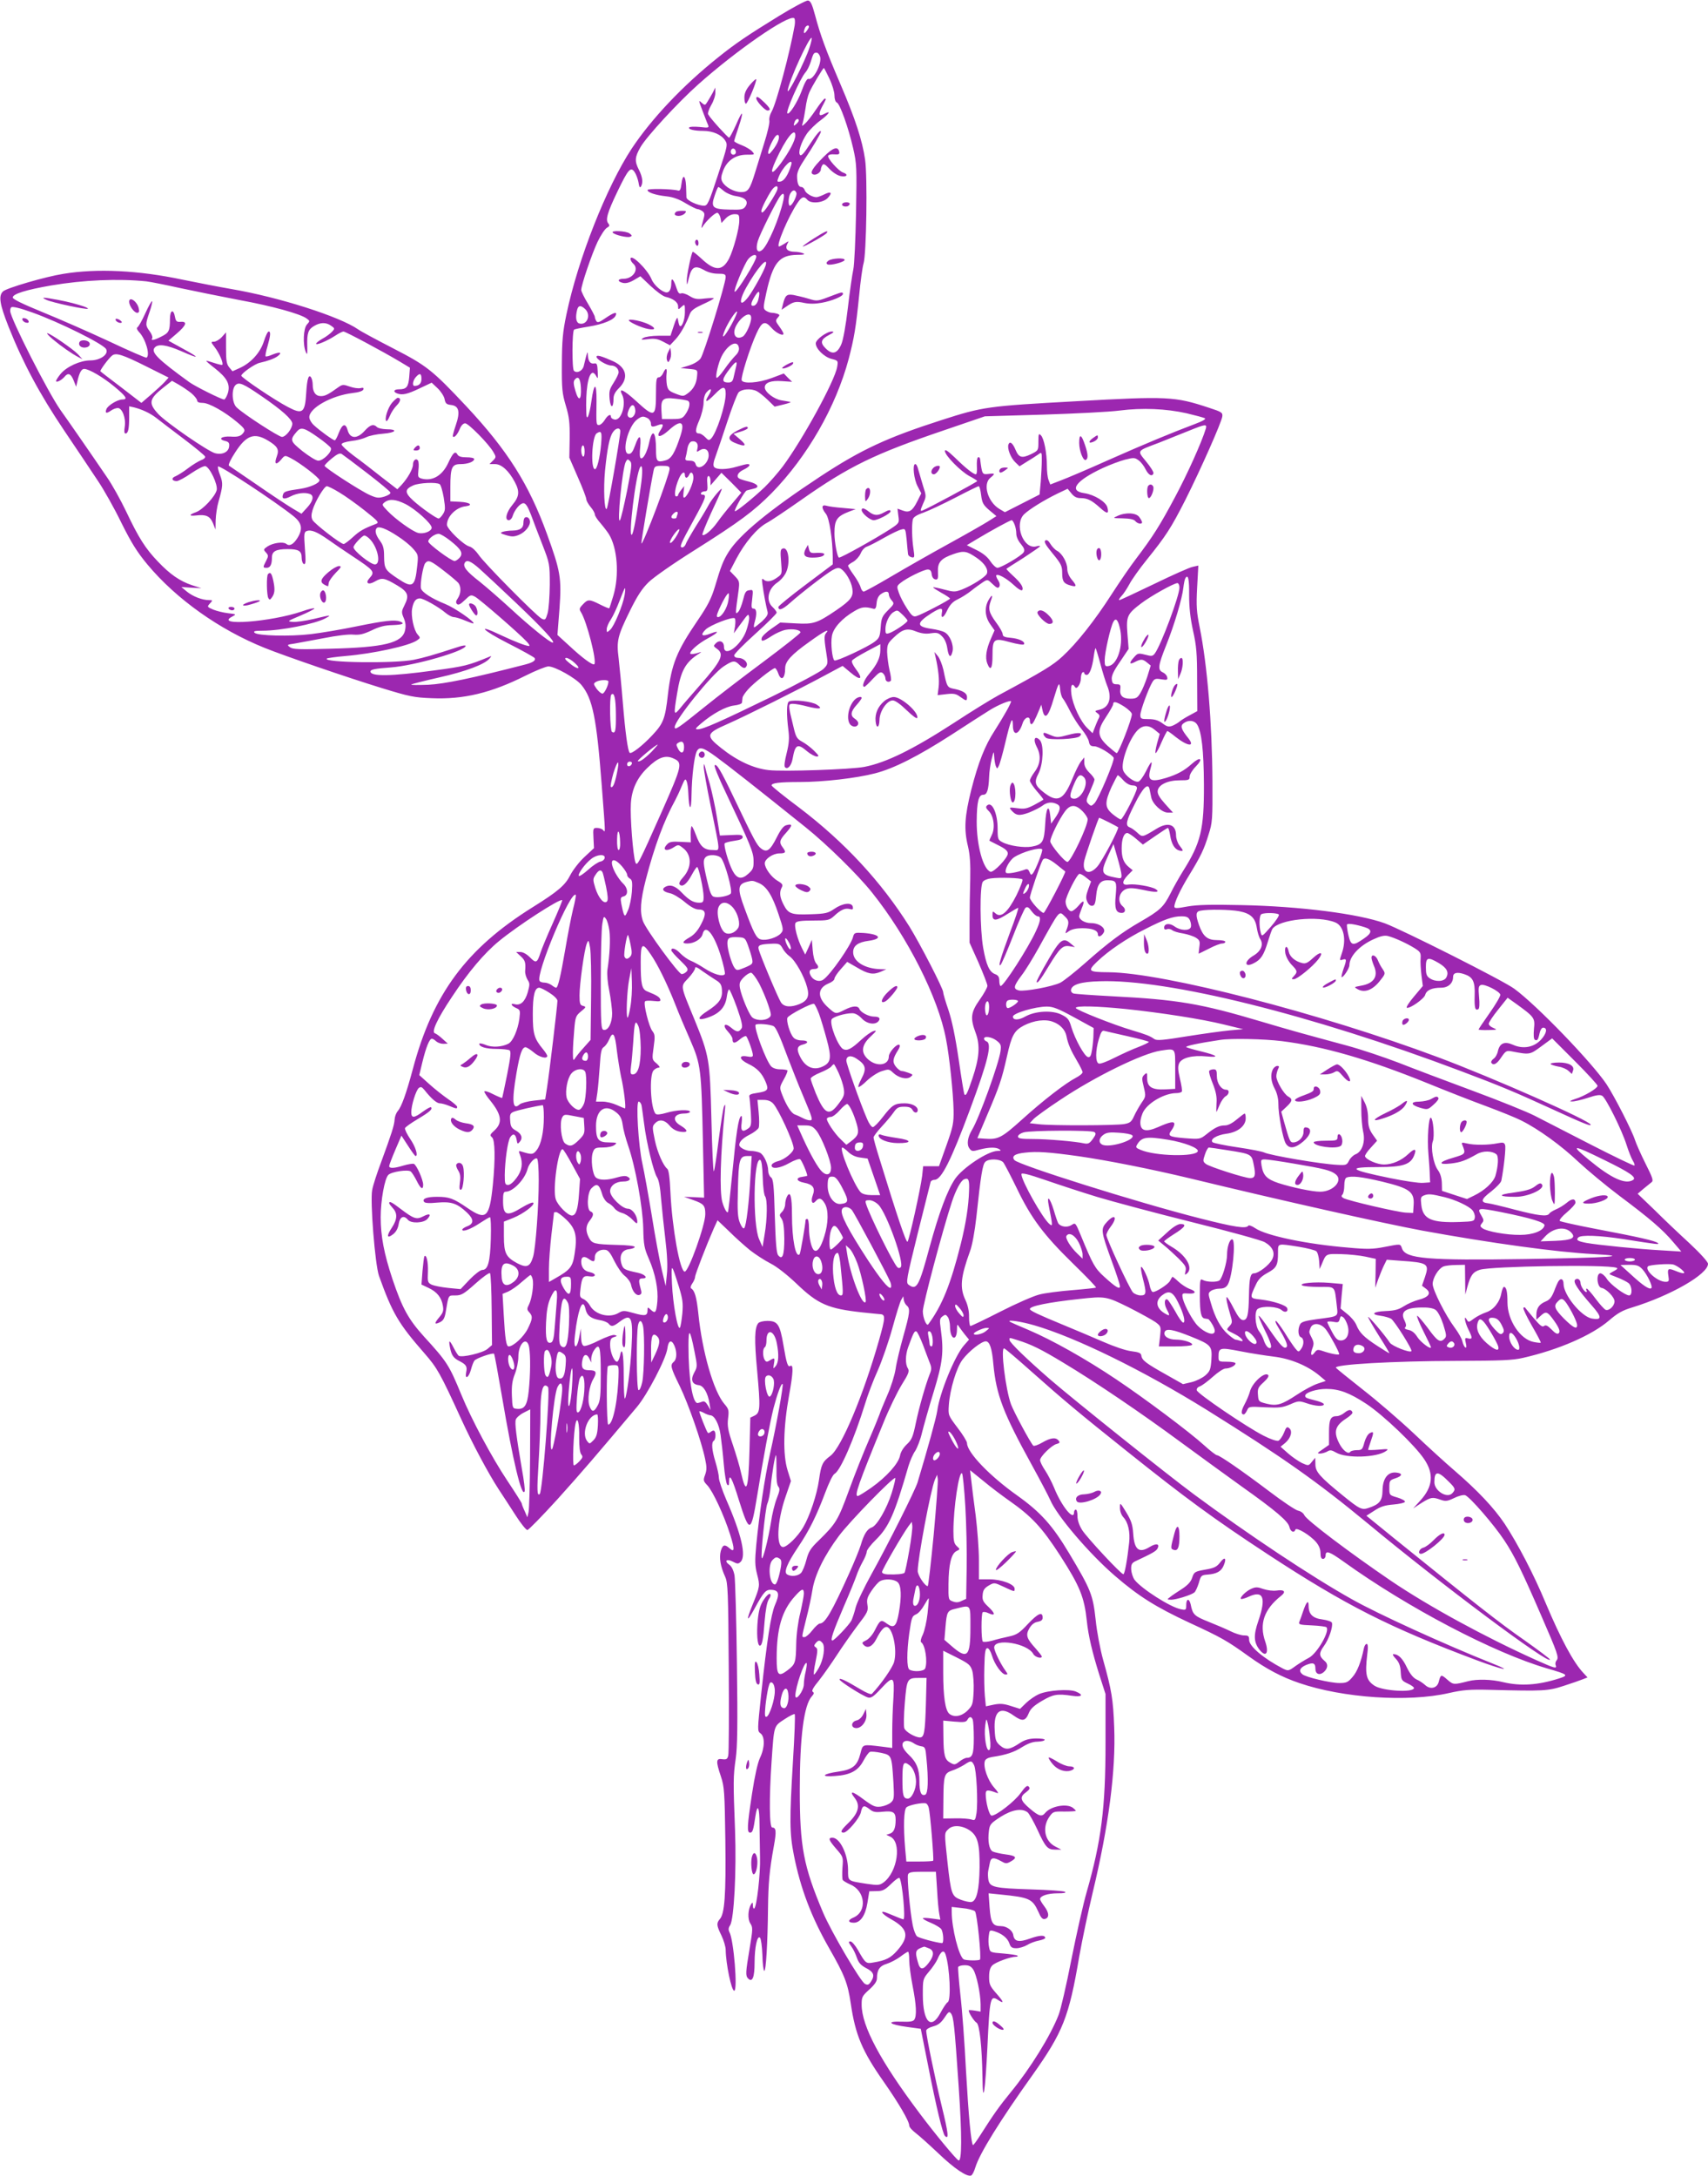 <?xml version="1.0" standalone="no"?>
<!DOCTYPE svg PUBLIC "-//W3C//DTD SVG 20010904//EN"
 "http://www.w3.org/TR/2001/REC-SVG-20010904/DTD/svg10.dtd">
<svg version="1.0" xmlns="http://www.w3.org/2000/svg"
 width="1005pt" height="1280pt" viewBox="0 0 1005 1280"
 preserveAspectRatio="xMidYMid meet">
<g transform="translate(0,1280) scale(0.1,-0.1)"
fill="#9c27b0" stroke="none">
<path d="M4585 12707 c-187 -115 -258 -163 -360 -245 -208 -166 -391 -360
-508 -536 -148 -225 -316 -650 -384 -975 -22 -105 -26 -153 -27 -291 -1 -147
2 -174 23 -245 20 -67 24 -99 23 -194 l-2 -113 50 -115 c28 -63 50 -121 50
-130 0 -8 11 -28 25 -45 14 -16 25 -36 25 -44 0 -8 15 -31 33 -51 18 -21 40
-50 49 -64 51 -81 63 -242 27 -363 -12 -39 -22 -72 -24 -74 -2 -2 -26 8 -54
22 -63 32 -72 32 -101 1 -22 -23 -23 -28 -11 -47 34 -55 94 -288 78 -305 -9
-8 -69 35 -149 110 l-68 62 12 154 c13 181 6 221 -74 441 -106 292 -232 491
-474 750 -201 214 -233 239 -429 340 -99 51 -192 101 -207 112 -109 76 -466
190 -748 238 -69 12 -198 37 -286 55 -259 55 -504 67 -702 34 -103 -16 -333
-83 -354 -103 -28 -26 -20 -75 32 -207 85 -214 184 -398 326 -609 76 -113 167
-248 201 -300 35 -52 97 -162 137 -245 59 -118 91 -170 153 -245 170 -204 424
-384 690 -491 119 -48 486 -174 688 -236 163 -50 191 -56 295 -60 188 -8 350
31 553 133 60 30 120 54 134 54 38 0 160 -68 194 -109 66 -80 89 -194 119
-582 24 -313 23 -286 8 -271 -7 7 -23 12 -36 12 -22 0 -23 -3 -20 -60 l3 -59
-57 -53 c-31 -29 -67 -76 -82 -105 -30 -60 -72 -96 -221 -189 -391 -244 -588
-510 -706 -953 -38 -142 -66 -220 -88 -246 -10 -11 -18 -33 -19 -50 -2 -35
-19 -86 -79 -250 -25 -66 -49 -140 -53 -165 -13 -65 17 -440 40 -505 79 -220
114 -280 268 -456 75 -86 92 -116 217 -389 67 -146 159 -318 219 -410 24 -36
68 -104 99 -152 31 -49 63 -88 70 -88 7 0 87 82 178 182 144 160 229 259 466
541 62 73 172 284 180 345 6 47 24 55 41 17 16 -36 15 -80 -3 -95 -23 -19 -19
-34 35 -144 50 -103 128 -325 149 -428 10 -46 10 -65 0 -93 -12 -32 -11 -37
13 -62 33 -35 99 -178 134 -289 28 -88 27 -109 -4 -81 -28 25 -40 21 -51 -17
-10 -39 -2 -90 26 -151 16 -36 18 -86 21 -534 2 -271 1 -505 -3 -518 -5 -21
-11 -24 -35 -21 -37 6 -39 -10 -8 -102 20 -60 22 -89 26 -377 4 -321 -4 -431
-33 -462 -20 -24 -19 -37 10 -96 13 -27 25 -66 25 -85 1 -81 34 -240 50 -240
22 0 -3 301 -28 345 -7 14 -6 25 4 40 23 35 38 319 29 560 -11 285 -11 316 4
420 10 69 12 198 7 560 -3 259 -10 492 -14 518 -6 31 -17 53 -31 63 -32 23
-15 37 21 18 27 -14 32 -14 46 -1 34 34 5 161 -84 364 -24 56 -44 115 -44 130
0 15 -9 57 -20 93 -22 72 -25 116 -10 125 11 7 14 48 3 58 -3 4 -12 2 -20 -5
-7 -6 -16 -9 -18 -6 -8 8 -53 123 -50 126 2 2 14 -2 27 -9 12 -7 29 -13 37
-14 25 0 52 -51 61 -116 5 -35 14 -113 19 -173 5 -59 14 -113 20 -119 8 -8 11
-3 11 16 0 56 18 23 58 -108 62 -197 71 -195 107 25 37 230 74 425 96 515 22
84 46 151 54 144 6 -6 -37 -246 -74 -409 -32 -144 -63 -354 -81 -537 -9 -95
-8 -123 5 -174 17 -66 17 -71 -26 -176 -41 -101 -36 -111 12 -23 54 99 66 112
103 108 40 -4 44 -26 16 -89 -24 -57 -47 -207 -81 -523 -23 -217 -23 -218 -4
-232 27 -20 25 -87 -4 -146 -13 -29 -30 -104 -46 -209 -29 -192 -31 -229 -11
-229 14 0 19 14 31 97 12 79 24 54 24 -49 1 -57 2 -143 3 -193 3 -95 -19 -292
-34 -301 -4 -3 -8 5 -8 18 0 18 -2 20 -10 8 -19 -31 -22 -88 -5 -114 15 -23
15 -33 -4 -147 -24 -141 -25 -161 -9 -177 25 -25 38 7 38 92 0 93 16 164 32
148 6 -6 12 -52 14 -102 1 -49 6 -91 11 -93 10 -3 20 164 22 368 2 150 8 221
35 369 15 83 13 106 -10 106 -17 0 -19 168 -4 388 15 216 12 207 76 249 30 20
57 33 60 30 4 -4 -1 -127 -10 -274 -21 -348 -20 -428 5 -554 39 -198 104 -367
208 -549 91 -159 109 -205 127 -325 27 -185 67 -280 195 -462 86 -123 149
-230 149 -256 0 -9 17 -28 38 -44 20 -15 80 -69 133 -119 93 -89 168 -140 193
-131 7 3 18 24 25 48 24 80 144 274 337 544 178 251 214 340 274 695 17 96 53
267 80 380 93 387 136 715 126 970 -6 162 -15 218 -65 396 -17 61 -37 165 -44
235 -16 148 -28 178 -156 392 -98 164 -167 241 -304 339 -164 116 -297 255
-297 309 0 10 -25 51 -56 91 -55 73 -55 73 -51 133 6 91 45 221 81 268 38 50
111 107 136 107 23 0 37 -40 45 -135 17 -180 58 -287 225 -590 50 -91 99 -184
109 -207 40 -95 232 -319 382 -448 139 -120 240 -183 437 -275 191 -88 223
-107 347 -196 107 -77 197 -124 300 -159 257 -88 640 -114 880 -59 85 19 121
22 245 19 311 -8 338 -7 430 23 47 15 98 33 113 39 l28 11 -24 26 c-59 62
-133 200 -222 411 -70 169 -165 350 -241 466 -64 95 -158 195 -296 314 -48 41
-156 139 -239 218 -84 79 -219 195 -300 258 -81 64 -152 121 -158 128 -17 20
337 40 709 41 264 1 328 3 393 18 210 48 404 133 505 220 49 42 78 59 135 76
228 70 447 196 447 257 0 11 -44 60 -107 119 -60 55 -153 143 -207 197 l-100
96 34 29 c18 15 40 33 48 39 12 9 6 27 -36 110 -27 54 -55 117 -62 139 -17 54
-121 257 -167 327 -85 127 -409 464 -543 562 -63 47 -655 345 -762 385 -155
56 -498 100 -843 107 -180 4 -259 2 -317 -8 -63 -12 -78 -12 -78 -1 0 25 35
100 86 183 70 115 88 152 115 240 23 71 24 89 23 315 -2 340 -30 681 -75 905
-18 89 -21 124 -15 234 l7 129 -32 -7 c-18 -3 -121 -49 -228 -101 -108 -52
-200 -95 -205 -95 -5 0 0 10 12 23 12 12 33 44 47 70 14 27 60 92 103 145 112
139 142 185 226 350 92 183 214 459 218 492 3 23 -3 27 -80 52 -200 66 -242
68 -777 38 -525 -29 -549 -32 -795 -111 -323 -104 -471 -173 -712 -331 -301
-198 -477 -343 -541 -445 -31 -49 -45 -84 -81 -206 -21 -69 -42 -110 -100
-195 -124 -182 -155 -257 -176 -437 -16 -144 -27 -171 -93 -241 -56 -60 -123
-112 -132 -102 -11 10 -26 121 -40 291 -8 100 -20 219 -25 265 -13 102 -7 130
68 282 42 85 70 128 108 165 28 28 147 111 265 185 271 171 353 232 460 340
209 214 377 505 453 790 32 123 42 182 61 370 8 85 20 171 26 190 17 53 24
512 9 612 -16 111 -57 238 -145 443 -87 203 -119 292 -149 405 -18 67 -27 85
-42 87 -10 1 -86 -39 -169 -90z m91 -56 c-28 -159 -108 -460 -136 -508 -10
-17 -16 -41 -13 -52 3 -11 -11 -73 -32 -138 -20 -65 -43 -140 -52 -168 -31
-100 -41 -115 -82 -115 -41 0 -94 29 -111 61 -9 17 -8 30 5 65 23 60 73 94
139 94 48 0 49 0 31 20 -9 10 -37 27 -61 36 -24 9 -44 20 -44 24 0 3 11 40 25
80 34 101 26 110 -14 16 -19 -42 -37 -76 -41 -76 -7 0 -110 113 -123 137 -4 6
4 31 18 55 14 23 25 57 24 73 l0 30 -15 -30 c-9 -16 -23 -41 -31 -53 -14 -23
-15 -23 -35 -6 -18 17 -18 14 5 -46 14 -36 28 -74 33 -84 7 -18 4 -19 -49 -13
-31 3 -59 2 -62 -3 -7 -11 31 -20 83 -20 56 0 106 -22 128 -55 17 -26 16 -30
-42 -206 -53 -162 -61 -179 -81 -179 -37 0 -103 31 -104 49 0 9 -1 39 -2 66
-3 64 -20 74 -27 15 -4 -34 -9 -44 -20 -41 -35 10 -180 13 -180 3 0 -14 47
-30 112 -37 38 -4 74 -17 113 -41 32 -19 63 -34 69 -34 7 0 20 -6 29 -12 15
-12 15 -18 2 -63 -9 -32 -10 -43 -2 -30 22 36 77 87 89 83 7 -3 15 -17 18 -32
l5 -28 24 26 c15 16 35 26 53 26 26 0 28 -3 28 -38 0 -46 -34 -170 -60 -223
-39 -74 -83 -75 -161 -2 -27 25 -51 44 -53 42 -9 -11 -36 -142 -35 -171 1 -29
2 -28 12 16 16 66 36 77 87 49 25 -15 56 -23 84 -23 39 0 46 -3 46 -20 0 -37
-128 -453 -148 -479 -11 -15 -39 -32 -68 -41 l-49 -15 50 -5 c50 -5 50 -5 47
-39 -3 -46 -21 -80 -54 -104 -26 -19 -28 -20 -72 -3 -39 15 -46 22 -52 52 -3
19 -4 48 -2 64 5 37 -5 39 -20 5 -6 -14 -18 -25 -27 -25 -12 0 -15 -16 -15
-89 0 -147 -8 -150 -116 -51 -72 66 -106 82 -84 40 27 -51 -2 -154 -43 -148
-12 2 -22 9 -22 16 0 20 -19 11 -37 -19 -10 -16 -25 -29 -33 -29 -17 0 -17 2
-15 140 1 113 -14 113 -30 1 -12 -87 -29 -125 -30 -71 -5 131 10 229 36 237 6
2 16 -7 22 -19 10 -20 11 -16 9 27 -2 43 -5 50 -21 47 -22 -4 -35 13 -37 48
-1 23 -2 23 -10 -5 -4 -16 -10 -42 -14 -57 -6 -29 -40 -47 -58 -29 -12 12 -11
232 1 242 4 3 43 11 87 18 85 14 149 40 158 66 10 23 -10 18 -60 -16 -36 -25
-47 -29 -54 -18 -5 8 -9 19 -9 25 0 5 -18 40 -40 77 -22 36 -40 73 -40 81 0
29 62 211 96 283 19 40 44 77 55 83 16 9 18 14 8 26 -17 21 -6 62 54 187 63
131 78 149 101 115 9 -13 19 -40 23 -61 4 -26 8 -34 14 -25 14 22 10 56 -11
98 -27 52 -25 76 9 135 35 61 220 262 339 368 223 199 530 412 565 390 5 -3 6
-22 3 -42z m84 -8 c0 -5 -7 -17 -15 -27 -15 -20 -20 -10 -9 18 6 16 24 22 24
9z m3 -123 c-25 -79 -134 -293 -128 -251 9 60 129 320 141 308 2 -2 -3 -28
-13 -57z m63 -55 c10 -42 -42 -140 -69 -129 -8 3 -23 -23 -40 -71 -25 -67 -73
-142 -84 -132 -11 11 75 206 107 242 10 11 23 38 30 60 16 52 18 55 35 55 8 0
17 -11 21 -25z m54 -127 c17 -35 30 -79 30 -99 0 -22 6 -39 14 -42 18 -7 68
-147 96 -269 21 -92 22 -112 17 -380 -3 -156 -10 -305 -16 -333 -6 -27 -21
-129 -32 -225 -12 -104 -28 -192 -39 -216 -24 -55 -53 -62 -91 -24 -35 34 -30
54 20 80 27 14 31 19 16 20 -30 0 -95 -47 -95 -70 0 -31 48 -79 92 -91 40 -10
40 -11 34 -47 -13 -81 -204 -430 -321 -587 -29 -38 -77 -93 -106 -121 -66 -63
-170 -147 -175 -141 -6 6 57 118 70 122 6 2 24 6 39 10 40 8 28 28 -26 42 -25
6 -51 14 -57 18 -20 12 -9 36 25 52 35 17 46 33 23 33 -7 0 -35 -7 -62 -15
-60 -18 -120 -19 -134 -2 -7 8 -5 28 10 67 11 30 42 122 69 204 27 82 56 157
65 168 19 20 73 24 107 7 12 -6 41 -29 64 -51 l41 -40 54 13 c29 7 46 14 38
15 -8 2 -32 5 -52 9 -44 7 -98 49 -98 76 0 28 36 42 102 37 l59 -4 -25 24 -24
25 -72 -27 c-78 -29 -167 -35 -176 -13 -6 17 48 190 87 275 32 71 50 78 89 33
25 -29 70 -51 70 -34 0 5 -11 24 -25 43 -22 30 -23 35 -9 51 13 15 13 17 -1
23 -9 3 -24 6 -34 6 -9 0 -25 6 -35 13 -16 12 -16 17 3 105 39 176 75 221 181
223 40 0 50 3 35 9 -11 5 -34 9 -51 9 -41 1 -56 18 -42 45 11 20 10 20 -15 3
-15 -9 -29 -17 -33 -17 -20 0 54 176 109 257 24 36 38 41 57 18 21 -25 92 -19
120 10 30 32 20 42 -21 21 -18 -9 -38 -16 -45 -16 -25 0 -64 23 -69 42 -4 10
-12 18 -20 18 -16 0 -25 22 -25 65 0 22 14 53 43 96 47 70 97 154 97 164 0 16
-26 -14 -67 -77 -30 -47 -48 -67 -55 -60 -14 14 6 76 40 126 15 21 51 57 80
78 52 39 65 61 22 38 -32 -17 -36 -5 -15 38 11 20 21 40 23 45 2 4 0 7 -5 7
-4 0 -28 -29 -52 -65 -24 -36 -53 -73 -64 -82 -20 -18 -20 -17 -13 7 4 14 11
52 16 85 4 33 14 74 22 91 14 33 80 144 86 144 1 0 16 -28 32 -62z m-180 -247
c0 -5 -7 -14 -15 -21 -16 -14 -18 -10 -9 14 6 17 24 22 24 7z m-20 -88 c-1
-30 -35 -94 -85 -163 -55 -74 -69 -67 -30 17 57 126 115 200 115 146z m-101
-31 c-5 -15 -20 -40 -34 -57 -19 -24 -24 -26 -25 -12 0 18 24 71 42 94 17 21
28 5 17 -25z m-249 -68 c0 -8 -7 -14 -15 -14 -15 0 -21 21 -9 33 10 9 24 -2
24 -19z m325 -76 c-17 -56 -41 -93 -63 -96 -20 -3 -21 -1 -11 25 23 61 90 125
74 71z m-82 -146 c-3 -9 -22 -43 -42 -74 -34 -55 -51 -70 -51 -48 0 14 37 87
62 123 21 29 41 28 31 -1z m-313 -6 c16 -13 49 -27 74 -30 53 -8 73 -32 51
-62 -11 -16 -25 -19 -90 -17 -102 2 -114 12 -90 82 9 28 19 51 22 51 3 0 18
-11 33 -24z m426 -10 c6 -16 -25 -76 -38 -76 -11 0 -10 48 2 71 13 23 28 25
36 5z m-77 -46 c-23 -104 -91 -263 -124 -290 -28 -23 -41 2 -26 52 12 41 111
239 133 266 19 23 26 12 17 -28z m-159 -330 c0 -26 -118 -215 -127 -206 -8 8
56 162 79 191 20 25 48 34 48 15z m55 -52 c-10 -33 -72 -145 -102 -185 -51
-66 -59 -28 -12 56 63 113 132 191 114 129z m-3644 -93 c25 -3 116 -21 201
-40 85 -18 242 -50 347 -70 191 -35 359 -81 396 -109 19 -14 19 -15 1 -35 -21
-23 -25 -117 -7 -161 9 -21 10 -15 9 35 -2 76 5 97 41 118 36 21 70 22 99 1
22 -15 23 -17 6 -35 -10 -11 -35 -30 -56 -41 -21 -12 -38 -25 -38 -30 0 -11
66 17 112 47 21 14 43 25 49 25 12 0 231 -117 333 -178 l58 -35 -4 -54 c-5
-59 -16 -73 -60 -73 -31 0 -37 -14 -12 -24 31 -12 61 -5 132 29 l72 34 35 -33
c19 -18 38 -47 41 -64 5 -26 12 -31 37 -34 48 -5 56 -40 29 -119 -12 -35 -20
-65 -17 -67 8 -9 26 11 40 44 8 21 21 34 32 34 19 0 137 -119 166 -169 17 -29
17 -31 -3 -51 l-20 -20 33 0 c38 0 81 -39 116 -105 30 -56 27 -86 -14 -135
-36 -43 -47 -90 -21 -90 8 0 18 10 22 23 11 37 44 77 64 77 13 0 25 -18 44
-67 14 -38 44 -117 68 -178 42 -109 43 -111 43 -235 -1 -70 -6 -144 -13 -168
-12 -39 -14 -41 -35 -31 -33 18 -340 328 -371 376 -16 23 -38 44 -53 48 -34 8
-133 103 -133 128 0 49 54 103 110 109 47 6 25 23 -32 26 l-58 3 0 84 c0 116
9 135 60 135 43 0 80 14 80 30 0 6 -20 10 -45 10 -30 0 -47 5 -53 16 -13 24
-27 11 -55 -50 -34 -73 -91 -107 -153 -92 -25 7 -26 10 -22 51 3 24 2 49 -2
55 -11 18 -30 3 -30 -23 0 -25 -31 -80 -67 -119 l-25 -26 -92 71 c-50 40 -124
97 -164 126 -40 30 -72 60 -72 67 0 8 22 15 58 20 31 3 71 14 87 22 17 9 62
18 100 21 76 6 89 26 18 26 -24 1 -48 6 -55 13 -20 20 -40 14 -74 -24 -43 -47
-84 -45 -98 4 -12 45 -31 40 -52 -13 -9 -25 -20 -45 -24 -45 -10 0 -89 57
-122 88 -16 14 -28 36 -28 48 0 54 130 127 254 142 37 4 61 12 64 21 3 10 -1
12 -17 8 -13 -3 -41 1 -63 9 -37 13 -43 13 -66 -3 -61 -44 -79 -53 -104 -53
-31 0 -48 24 -48 67 0 15 -4 34 -9 42 -14 23 -24 -6 -29 -88 -7 -120 -21 -131
-108 -85 -79 41 -274 173 -274 184 0 14 79 70 109 76 49 11 86 25 105 39 29
22 14 27 -29 10 -20 -9 -39 -14 -42 -11 -3 2 2 29 11 59 18 63 20 87 7 87 -6
0 -18 -26 -28 -57 -21 -67 -76 -128 -143 -158 l-42 -19 -19 23 c-16 19 -19 40
-19 115 l0 91 -25 -28 c-14 -15 -35 -27 -46 -27 -19 0 -19 -2 5 -33 27 -35 52
-94 44 -103 -3 -2 -24 3 -48 11 -24 8 -44 14 -46 12 -2 -1 21 -21 51 -44 71
-56 91 -93 76 -145 -7 -21 -17 -38 -22 -38 -16 0 -170 77 -205 102 -186 135
-227 176 -204 203 20 24 69 17 155 -20 111 -49 116 -43 13 13 l-87 48 49 42
c57 49 64 72 23 69 -23 -2 -28 3 -33 27 -9 52 -30 43 -30 -12 0 -68 -6 -80
-51 -102 -43 -22 -64 -26 -53 -9 3 6 -3 24 -15 40 -26 35 -26 41 -1 114 11 32
18 61 15 63 -3 3 -21 -29 -40 -71 -19 -42 -40 -79 -46 -82 -7 -5 -3 -15 10
-29 38 -40 66 -136 43 -150 -4 -2 -104 41 -222 97 -118 55 -294 132 -390 171
-117 48 -175 76 -175 86 0 21 77 45 227 71 188 32 394 41 559 24z m3601 -107
c-4 -18 -16 -34 -25 -36 -23 -5 -21 14 5 56 24 40 33 31 20 -20z m-4272 -76
c159 -57 415 -184 434 -215 18 -30 -33 -67 -92 -67 -59 0 -139 -36 -175 -79
-15 -18 -27 -37 -27 -42 0 -12 32 4 50 25 20 25 37 19 53 -21 l15 -38 7 30
c11 51 24 75 40 75 28 0 109 -47 178 -104 71 -59 81 -76 46 -76 -27 0 -85 -35
-93 -57 -9 -24 0 -27 26 -9 12 9 31 16 41 16 26 0 49 -60 41 -110 -4 -25 -3
-40 4 -40 16 0 22 27 22 96 l0 64 28 -6 c47 -12 95 -34 131 -62 19 -15 91 -70
160 -122 69 -52 127 -100 128 -106 2 -7 -9 -16 -24 -21 -15 -6 -50 -27 -76
-47 -27 -21 -60 -41 -73 -47 -28 -10 -24 -29 6 -29 10 0 49 21 85 46 37 25 74
44 83 42 26 -5 75 -109 67 -141 -10 -39 -81 -114 -120 -129 -45 -16 -45 -25 0
-20 57 7 81 -4 98 -45 l15 -38 1 55 c1 31 8 80 17 110 26 92 27 107 9 155 -10
25 -15 48 -12 51 9 10 338 -207 445 -293 49 -40 55 -75 22 -128 -24 -38 -47
-50 -66 -34 -18 14 -78 6 -111 -16 -23 -16 -24 -18 -8 -35 15 -17 15 -21 1
-49 -20 -38 -20 -41 3 -41 21 0 31 19 31 60 0 37 23 50 92 50 66 0 83 -11 83
-51 0 -18 6 -34 13 -37 11 -3 12 15 6 92 -6 83 -5 96 10 102 27 10 61 -4 128
-51 35 -25 97 -67 138 -94 133 -88 138 -94 104 -132 -27 -30 -6 -42 33 -19 41
24 55 21 131 -24 62 -37 71 -59 43 -114 -19 -38 -20 -43 -5 -78 11 -26 13 -47
7 -73 -17 -73 -122 -99 -438 -107 -185 -5 -223 -4 -239 9 -19 14 -17 15 25 21
24 4 102 19 173 32 75 15 148 24 175 21 36 -3 59 2 108 25 45 22 77 30 122 31
60 2 76 9 45 21 -31 12 -92 5 -254 -28 -91 -19 -212 -39 -270 -46 -125 -15
-314 -10 -332 8 -9 9 1 12 47 12 108 0 309 40 370 73 39 21 33 21 -70 -4 -48
-11 -103 -19 -123 -17 -34 3 -32 4 46 37 45 19 82 38 82 42 0 4 -33 -3 -72
-17 -184 -63 -521 -88 -412 -31 26 14 26 14 -24 20 -27 3 -67 13 -87 21 -37
16 -37 17 -20 36 18 19 17 20 -5 20 -40 0 -94 21 -129 49 l-34 28 59 -4 59 -3
-56 18 c-71 24 -129 64 -200 139 -73 76 -113 139 -186 293 -33 69 -84 161
-115 205 -102 150 -234 340 -270 390 -73 102 -298 544 -298 586 0 9 2 18 6 21
6 7 52 -4 124 -30z m3252 21 c38 -34 13 -98 -33 -86 -20 6 -24 37 -13 81 7 26
21 28 46 5z m862 -92 c-41 -75 -65 -96 -39 -33 20 47 65 115 72 109 3 -3 -12
-38 -33 -76z m116 39 c0 -32 -31 -100 -50 -110 -41 -22 -64 15 -39 63 31 59
89 90 89 47z m-72 -177 c2 -14 -6 -31 -21 -45 -13 -13 -43 -49 -65 -81 -22
-32 -43 -54 -46 -49 -7 11 11 88 30 126 37 72 95 100 102 49z m-3484 -110
l128 -64 -23 -26 c-13 -14 -49 -47 -80 -74 l-57 -49 -118 91 c-66 50 -121 92
-123 95 -5 4 47 75 68 92 23 19 61 7 205 -65z m3466 -5 c-4 -18 -11 -45 -14
-60 -5 -21 -12 -28 -30 -28 -43 0 -40 20 13 87 33 42 42 42 31 1z m-1850 -67
c0 -26 -14 -41 -41 -41 -15 0 -10 32 8 52 23 26 33 22 33 -11z m938 -51 c4
-75 -13 -85 -32 -20 -12 40 -13 56 -4 67 20 24 33 8 36 -47z m-2293 -32 c19
-16 35 -36 35 -44 0 -9 11 -14 33 -14 37 0 128 -51 202 -113 50 -42 52 -48 29
-72 -13 -12 -31 -16 -67 -13 -54 3 -77 -15 -32 -26 21 -5 26 -12 23 -34 -4
-31 -40 -49 -82 -38 -41 10 -289 181 -335 231 -59 64 -54 88 30 155 l51 40 39
-22 c21 -12 55 -35 74 -50z m415 -19 c117 -80 180 -136 180 -161 0 -29 -38
-78 -61 -78 -18 0 -223 132 -266 173 -28 25 -32 106 -8 131 21 21 46 10 155
-65z m2730 14 c0 -65 -54 -231 -86 -263 -12 -12 -16 -11 -34 8 -12 12 -27 22
-35 22 -26 0 -26 19 0 79 14 33 25 79 25 102 0 25 7 50 17 61 27 31 36 20 13
-17 -29 -47 -13 -44 35 5 49 51 65 51 65 3z m-224 -40 c19 -7 12 -46 -15 -83
-16 -22 -26 -25 -77 -25 l-59 0 -3 48 c-4 69 8 81 81 72 32 -3 65 -9 73 -12z
m-308 -55 c4 -30 -23 -57 -40 -40 -8 8 -7 19 2 42 15 36 34 35 38 -2z m3244
-19 c51 -12 99 -25 107 -29 9 -5 -12 -17 -60 -35 -133 -50 -290 -115 -509
-212 -118 -53 -243 -106 -278 -119 l-62 -24 -10 26 c-6 14 -10 51 -10 83 0 77
-17 162 -35 180 -13 14 -15 9 -15 -37 0 -52 0 -52 -44 -74 -53 -25 -71 -20
-90 25 -17 41 -34 54 -42 33 -9 -23 13 -80 41 -106 l24 -23 43 27 c24 14 53
33 66 42 22 16 22 16 22 -33 0 -28 -3 -84 -6 -126 l-7 -76 -102 -52 -102 -52
-32 19 c-69 41 -100 147 -53 184 29 24 28 27 -12 22 -37 -4 -37 -3 -49 88 -1
8 -7 13 -12 10 -6 -3 -8 -26 -7 -52 2 -27 0 -48 -6 -48 -14 0 -60 36 -124 99
-41 39 -58 50 -58 38 0 -26 93 -120 145 -148 25 -13 45 -26 45 -29 0 -5 -295
-164 -322 -173 -14 -5 -14 -1 3 39 20 44 20 45 0 107 -10 34 -23 77 -28 95 -4
19 -12 33 -18 32 -17 -2 -8 -89 15 -132 l21 -40 -23 -46 c-29 -58 -48 -70 -87
-55 l-30 11 5 -42 c6 -42 6 -43 -47 -78 -90 -58 -287 -168 -302 -168 -10 0
-27 92 -27 142 0 81 14 101 90 130 l35 13 -75 7 c-41 3 -85 9 -97 13 -30 9
-31 -13 -3 -48 20 -25 39 -150 40 -254 l0 -43 -160 -120 c-88 -66 -160 -125
-160 -130 0 -24 23 -17 67 22 66 59 211 171 251 194 25 14 37 16 50 8 28 -18
60 -72 67 -115 8 -48 -7 -69 -95 -129 -112 -76 -134 -83 -237 -77 l-92 5 -53
-37 c-29 -20 -54 -44 -56 -54 -5 -24 8 -21 59 12 24 16 61 32 81 36 42 8 88 0
88 -15 0 -6 -98 -83 -217 -172 -120 -89 -275 -208 -344 -264 -158 -127 -179
-142 -179 -121 0 40 218 311 288 357 54 35 65 37 92 10 24 -24 36 -25 44 -5 7
20 -20 45 -50 45 -14 0 -24 6 -24 15 0 8 56 65 125 127 69 62 125 118 125 124
0 6 -11 21 -25 34 -40 38 -26 107 30 144 14 9 35 31 45 49 33 54 22 165 -15
150 -13 -4 -14 -18 -9 -78 6 -72 6 -72 -24 -93 -33 -24 -62 -28 -80 -10 -8 8
-10 2 -6 -28 8 -59 23 -136 30 -161 5 -17 -3 -30 -32 -58 -22 -19 -42 -35 -46
-35 -4 0 -2 15 3 32 14 49 11 78 -7 78 -13 0 -14 9 -8 56 6 55 6 56 -17 52
-20 -2 -26 -12 -37 -58 -8 -30 -20 -62 -29 -70 -17 -16 -17 -16 3 128 6 49 5
55 -22 83 l-29 30 38 73 c50 94 121 178 177 209 25 13 117 75 204 136 283 199
432 271 841 410 l240 82 343 10 c188 6 391 16 450 24 134 17 273 11 394 -16z
m-3171 -29 c10 -6 19 -20 19 -30 0 -23 8 -24 44 -10 30 11 34 1 10 -34 -27
-43 4 -40 51 3 71 65 97 53 69 -32 -33 -102 -54 -136 -88 -145 -50 -14 -56 -7
-56 63 0 106 -21 129 -40 43 -12 -58 -36 -102 -50 -93 -6 3 -7 32 -3 65 7 73
-6 78 -30 10 -13 -37 -23 -50 -37 -50 -46 0 -5 165 51 204 27 19 34 19 60 6z
m3284 -62 c-24 -79 -108 -266 -181 -402 -90 -169 -131 -233 -228 -361 -34 -44
-98 -138 -144 -209 -100 -156 -208 -292 -290 -367 -56 -52 -113 -87 -377 -229
-44 -24 -161 -96 -260 -161 -242 -157 -400 -235 -529 -260 -77 -15 -478 -29
-563 -19 -90 10 -186 55 -280 130 -92 73 -88 86 35 140 105 46 428 207 583
291 l97 52 43 -36 c64 -55 82 -44 33 20 -14 19 -24 39 -21 46 2 7 41 31 86 55
l81 43 0 -36 c0 -43 -20 -85 -66 -139 -30 -35 -45 -76 -28 -76 4 0 26 21 50
47 37 39 46 44 59 33 8 -7 15 -21 15 -31 0 -18 20 -26 32 -13 3 3 0 31 -8 62
-7 31 -13 79 -14 106 0 45 4 53 40 87 51 49 79 56 132 34 29 -11 56 -15 85
-10 36 5 46 3 66 -18 15 -14 27 -41 31 -70 8 -53 21 -61 31 -18 8 37 -16 96
-47 112 -12 7 -47 16 -77 20 -90 13 -90 34 -2 91 56 35 70 36 63 3 -7 -39 12
-29 33 18 15 30 31 48 61 62 23 11 59 34 80 51 21 17 52 39 67 49 28 18 28 18
58 -11 24 -23 32 -26 39 -15 5 9 3 23 -7 38 -9 13 -13 26 -11 29 11 10 59 -17
102 -56 25 -24 47 -37 51 -31 9 16 -9 43 -55 85 -23 21 -40 39 -38 40 1 2 47
31 101 65 53 35 97 65 97 68 0 3 -10 3 -23 -1 -76 -19 -132 132 -70 190 32 30
116 82 196 121 l59 28 22 -27 c16 -20 31 -28 55 -28 39 0 64 -12 114 -57 42
-38 53 -37 43 2 -8 33 -76 75 -135 84 -96 13 -51 74 108 148 41 19 100 41 130
49 52 13 58 13 81 -4 14 -10 32 -34 41 -53 17 -34 39 -45 46 -23 2 7 -17 38
-43 69 -54 67 -59 60 76 111 52 21 131 52 175 70 99 40 108 41 100 12z m-5226
-49 c40 -28 75 -57 78 -65 8 -21 -45 -74 -74 -74 -13 0 -53 25 -93 56 -74 60
-76 66 -32 117 23 26 43 21 121 -34z m1781 34 c0 -34 -72 -448 -80 -456 -14
-15 -20 120 -10 224 13 129 26 197 46 226 17 27 44 30 44 6z m-113 -75 c-7
-81 -24 -148 -36 -148 -27 0 -18 193 10 211 28 18 32 8 26 -63z m-1961 21 c57
-34 68 -53 53 -93 -17 -46 -6 -55 24 -21 23 28 23 28 58 10 55 -28 169 -116
169 -130 0 -17 -54 -41 -110 -50 -84 -12 -98 -16 -104 -32 -11 -28 5 -33 44
-13 39 20 84 25 114 14 25 -10 19 -41 -17 -80 l-33 -36 -54 32 c-30 18 -124
80 -209 139 -85 58 -159 109 -164 112 -5 4 11 39 37 78 65 101 112 118 192 70z
m2528 -46 c-6 -23 -5 -24 13 -12 29 18 53 5 53 -29 0 -52 -65 -97 -77 -52 -4
14 -14 20 -35 20 -23 0 -28 4 -24 18 3 9 8 34 11 54 4 22 14 38 24 41 26 6 42
-12 35 -40z m-664 -19 c0 -21 -4 -33 -10 -29 -5 3 -10 19 -10 36 0 16 5 29 10
29 6 0 10 -16 10 -36z m-1281 -126 c74 -57 136 -108 138 -115 3 -7 -13 -17
-35 -24 -34 -10 -45 -9 -86 9 -56 25 -266 161 -266 172 0 5 19 24 42 43 30 25
47 33 58 27 8 -5 75 -55 149 -112z m1531 -104 c-18 -87 -36 -166 -42 -174 -19
-31 14 306 34 343 9 17 12 18 25 5 13 -13 10 -34 -17 -174z m80 22 c-24 -172
-42 -271 -52 -281 -23 -22 23 358 49 397 14 22 16 -29 3 -116z m170 106 c0
-34 -157 -449 -166 -439 -3 3 56 355 72 430 5 24 10 27 50 27 36 0 44 -3 44
-18z m90 -37 c0 -8 4 -15 9 -15 5 0 11 7 15 15 10 26 26 16 26 -15 0 -32 -32
-104 -51 -116 -8 -5 -10 4 -7 30 l4 37 -18 -23 c-10 -13 -18 -26 -18 -30 0 -5
-5 -8 -11 -8 -14 0 -7 52 15 103 15 37 36 50 36 22z m279 -166 c-30 -35 -70
-85 -88 -111 -34 -48 -78 -84 -88 -74 -3 3 20 60 51 128 32 68 60 130 62 138
9 24 -56 -52 -76 -90 -10 -19 -43 -75 -74 -123 -30 -49 -58 -97 -61 -108 -4
-10 -13 -19 -20 -19 -20 0 -11 19 69 165 69 126 76 145 50 145 -8 0 -12 5 -9
10 3 6 14 10 23 10 14 0 17 8 14 45 -3 28 0 45 7 45 6 0 11 -12 12 -27 l0 -28
32 37 32 37 59 -58 58 -59 -53 -63z m-1722 113 c7 -4 17 -40 24 -79 10 -64 10
-75 -5 -98 -9 -14 -20 -25 -25 -25 -13 0 -100 61 -148 104 -53 48 -53 68 -1
91 35 15 135 20 155 7z m-590 -49 c34 -20 101 -68 149 -106 84 -67 87 -71 63
-80 -68 -26 -93 -40 -133 -77 -24 -22 -48 -40 -54 -40 -18 0 -170 118 -183
141 -8 16 -8 31 0 58 15 51 69 141 84 141 7 0 40 -16 74 -37z m3776 -15 c6
-46 12 -58 48 -89 l42 -35 -49 -31 c-27 -17 -132 -77 -234 -133 -102 -56 -253
-142 -336 -191 -83 -49 -156 -89 -162 -89 -6 0 -14 11 -18 25 -3 13 -21 46
-40 72 -19 26 -34 51 -34 55 0 4 13 14 30 23 16 9 36 31 44 49 8 20 24 37 38
41 12 4 57 27 99 51 42 24 88 46 102 49 25 7 25 5 32 -62 3 -37 7 -75 8 -83 1
-8 11 -16 21 -18 18 -4 18 0 11 49 -9 57 -11 141 -4 173 3 14 23 27 64 41 33
12 117 52 187 88 71 37 132 67 137 67 4 0 11 -24 14 -52z m-3387 -53 c59 -30
154 -115 154 -139 0 -21 -46 -39 -79 -31 -33 8 -136 82 -181 130 -34 35 -34
37 -16 51 29 21 65 17 122 -11z m1600 -61 c-3 -9 -6 -18 -6 -20 0 -2 -7 -4
-15 -4 -18 0 -19 12 -3 28 17 17 31 15 24 -4z m1984 -60 c6 -14 10 -38 10 -54
0 -16 11 -42 27 -60 20 -25 24 -36 16 -49 -12 -20 -132 -91 -154 -91 -9 0 -28
18 -42 39 -17 26 -45 48 -82 66 l-56 28 58 35 c80 48 196 112 206 112 4 0 12
-12 17 -26z m-3633 -66 c35 -22 77 -56 94 -76 30 -34 31 -37 24 -101 -13 -124
-27 -133 -115 -74 -74 49 -79 58 -80 129 0 48 -5 67 -25 94 -25 34 -31 60 -18
74 13 12 56 -4 120 -46z m1638 -10 c-16 -24 -30 -37 -33 -30 -4 14 47 86 55
78 3 -3 -7 -25 -22 -48z m-1326 -18 c66 -52 78 -75 55 -101 -9 -10 -22 -19
-29 -19 -20 0 -155 100 -155 115 0 17 38 45 61 45 10 0 40 -18 68 -40z m-471
7 c46 -49 65 -147 28 -147 -26 0 -126 80 -126 101 0 14 52 69 64 69 7 0 22
-10 34 -23z m3570 -109 c46 -32 68 -67 59 -92 -8 -20 -87 -70 -145 -93 -42
-16 -49 -16 -106 -1 -34 9 -63 15 -65 13 -2 -2 20 -16 48 -32 28 -15 51 -31
51 -34 0 -7 -166 -94 -197 -103 -19 -6 -28 1 -57 46 -19 29 -40 70 -47 91 -13
37 -13 40 11 59 36 29 136 78 159 78 14 0 21 -8 23 -27 2 -17 10 -29 21 -31
15 -3 18 3 16 43 -3 57 17 80 92 106 61 21 77 18 137 -23z m-3137 -75 c41 -31
79 -64 86 -72 17 -22 16 -62 -3 -90 -12 -17 -13 -26 -5 -34 8 -8 20 -2 46 23
32 31 36 33 60 20 27 -14 263 -219 304 -264 14 -14 20 -26 14 -26 -18 0 -85
26 -166 64 -146 70 -113 31 40 -47 83 -42 155 -82 159 -88 8 -14 -10 -26 -56
-38 -318 -82 -474 -114 -570 -119 -58 -2 -103 -2 -100 1 3 4 77 22 164 42 156
35 269 77 297 112 12 14 12 16 -1 10 -123 -51 -146 -57 -327 -81 -254 -35
-373 -36 -373 -6 0 12 27 17 120 24 138 10 440 97 440 127 0 4 -19 2 -42 -6
-160 -52 -201 -63 -263 -76 -114 -23 -536 -17 -512 7 3 3 52 10 109 15 166 14
380 61 423 93 19 13 19 15 3 33 -23 25 -41 110 -33 153 8 42 21 60 46 60 21 0
110 -50 152 -86 16 -13 37 -24 47 -24 10 0 40 -9 66 -20 26 -11 48 -19 50 -17
9 9 -111 92 -166 114 -80 32 -137 69 -143 92 -6 25 12 132 25 148 18 22 33 15
109 -44z m211 11 c29 -26 126 -116 215 -201 158 -150 234 -233 215 -233 -16 0
-134 95 -242 195 -58 53 -142 127 -187 163 -80 62 -101 90 -88 112 12 19 35
10 87 -36z m4175 -156 c0 -73 7 -134 23 -208 20 -89 24 -134 24 -289 l1 -184
-44 -24 c-25 -13 -52 -30 -60 -37 -9 -8 -28 -19 -42 -25 -22 -8 -33 -6 -60 15
-24 17 -46 24 -81 24 -44 0 -48 2 -48 25 0 25 49 158 72 195 11 17 19 20 51
14 34 -5 38 -4 35 12 -2 11 -13 23 -26 29 -31 14 -28 39 19 157 49 122 95 277
102 341 3 25 8 50 12 56 16 26 23 -5 22 -101z m-57 46 c0 -49 -109 -340 -145
-388 -13 -17 -19 -17 -57 -7 -40 10 -44 9 -65 -15 -31 -34 -29 -46 5 -28 35
18 45 18 71 -3 l22 -18 -20 -65 c-12 -36 -30 -80 -41 -97 -17 -28 -25 -33 -59
-33 -45 0 -64 18 -59 57 3 24 -1 28 -22 28 -20 0 -26 6 -28 28 -3 21 10 49 48
104 l51 76 -7 88 c-8 104 -2 117 81 180 58 44 191 118 213 119 6 0 12 -12 12
-26z m-3265 -46 c-10 -58 -61 -182 -85 -203 -19 -17 -20 -17 -20 4 0 12 11 38
25 58 13 20 36 70 51 110 15 40 29 73 31 73 3 0 2 -19 -2 -42z m1555 5 c0 -9
8 -25 17 -35 16 -18 15 -21 -22 -58 -35 -35 -39 -46 -43 -100 -4 -54 -8 -64
-36 -85 -40 -31 -225 -117 -236 -110 -13 8 -23 100 -15 144 8 47 60 104 132
146 42 25 62 28 113 14 11 -3 16 6 18 33 2 25 11 43 25 53 28 20 47 19 47 -2z
m-944 -34 c-7 -47 -40 -99 -61 -99 -11 0 -9 11 7 48 23 51 47 92 55 92 3 0 3
-19 -1 -41z m1026 -86 c15 -15 28 -30 28 -34 0 -11 -79 -64 -107 -73 -21 -7
-23 -4 -23 24 0 37 23 85 47 99 24 14 23 14 55 -16z m-922 -96 c-33 -88 -130
-156 -130 -92 0 32 -26 43 -48 21 -15 -15 -15 -17 6 -32 46 -32 28 -70 -99
-214 -46 -53 -99 -113 -116 -135 -39 -47 -40 -42 -19 85 22 136 49 185 132
237 15 10 13 10 -14 1 -18 -5 -36 -7 -39 -4 -11 11 44 60 102 91 64 35 73 50
15 28 -50 -20 -62 -10 -28 24 27 26 155 76 171 66 5 -3 5 -24 2 -47 l-7 -41
44 60 c40 55 43 58 46 34 2 -14 -7 -51 -18 -82z m2202 6 c18 -95 -18 -204 -70
-211 -19 -3 -22 1 -22 35 0 43 34 194 51 225 15 28 29 11 41 -49z m-1732 -18
c-12 -15 -11 -34 6 -142 6 -37 3 -45 -22 -69 -16 -15 -150 -87 -299 -160 -302
-147 -407 -194 -439 -194 -18 0 -15 5 19 34 68 58 145 100 194 106 26 3 47 10
47 18 1 6 2 19 3 27 0 8 15 30 32 49 32 37 145 126 159 126 4 0 13 -13 19 -30
17 -50 41 -32 41 30 0 39 37 80 143 155 87 63 123 81 97 50z m1615 -181 c13
-49 31 -106 39 -126 31 -73 13 -130 -45 -143 -28 -6 -29 -8 -12 -20 15 -11 16
-17 5 -36 -6 -13 -16 -37 -22 -53 l-11 -29 -30 29 c-41 39 -87 137 -95 202 -6
50 4 69 22 40 10 -17 34 20 34 53 0 15 5 31 10 34 6 3 10 1 10 -4 0 -6 6 -11
14 -11 17 0 33 43 42 111 4 27 8 48 11 46 2 -3 15 -44 28 -93z m-3093 6 c44
-40 14 -40 -32 0 -26 21 -30 29 -18 30 10 0 32 -13 50 -30z m198 -109 c0 -23
-24 -71 -35 -71 -8 0 -23 13 -35 29 -19 28 -19 30 -3 40 22 13 73 14 73 2z
m2675 -101 c7 -8 26 -42 43 -76 17 -33 47 -80 67 -104 20 -24 39 -56 42 -72 4
-22 11 -28 33 -28 24 0 99 -45 113 -67 8 -13 -90 -245 -113 -268 -18 -18 -21
-18 -36 -3 -15 15 -14 21 10 73 14 32 26 63 26 69 0 7 -13 25 -30 41 -20 20
-30 39 -30 59 l0 31 -20 -25 c-11 -14 -33 -59 -50 -101 -52 -127 -88 -144
-171 -78 -50 39 -55 59 -28 110 28 57 32 170 7 196 -30 30 -41 3 -17 -42 26
-50 21 -101 -15 -148 -14 -19 -26 -41 -26 -49 0 -8 19 -36 41 -62 23 -26 40
-48 38 -50 -2 -2 -26 -16 -54 -31 -43 -22 -57 -25 -100 -19 -46 6 -48 5 -36
-10 29 -34 47 -37 105 -16 30 12 66 30 79 40 28 22 58 25 88 9 23 -12 19 -36
-15 -84 l-21 -30 -5 45 c-8 76 -25 50 -30 -47 -6 -106 -15 -121 -79 -133 -46
-8 -131 4 -173 26 -26 14 -28 18 -28 80 0 92 -34 164 -63 135 -8 -8 -5 -16 10
-31 30 -28 40 -99 19 -141 -9 -18 -15 -33 -14 -34 2 -2 27 -14 56 -29 38 -19
52 -32 52 -47 0 -26 -84 -113 -102 -107 -43 15 -82 156 -81 298 1 116 11 155
39 155 22 0 31 29 34 105 1 30 8 78 15 105 12 48 13 49 15 15 1 -19 5 -44 9
-55 8 -19 8 -19 18 0 6 11 23 72 38 135 32 136 44 163 45 103 0 -65 35 -57 57
12 11 36 43 47 43 16 0 -12 4 -21 9 -21 8 0 21 24 48 90 l10 25 7 -32 c14 -61
35 -39 66 67 29 96 34 104 38 55 2 -22 9 -47 17 -55z m-2631 -88 c1 -100 -3
-120 -23 -107 -12 7 -16 207 -4 219 17 17 26 -20 27 -112z m2298 15 c-17 -30
-48 -82 -70 -116 -57 -87 -96 -187 -137 -347 -39 -156 -44 -232 -19 -334 11
-47 15 -100 13 -190 -2 -69 -4 -181 -4 -250 l0 -125 53 -118 c28 -65 52 -126
52 -136 0 -9 -20 -46 -45 -81 -53 -75 -57 -108 -24 -196 27 -73 22 -146 -19
-267 -30 -89 -38 -105 -47 -95 -3 3 -18 95 -34 206 -20 136 -40 230 -60 290
-17 49 -31 96 -31 105 0 22 -136 285 -199 387 -166 264 -381 496 -648 699 -90
67 -163 126 -163 131 0 14 44 20 167 20 136 0 330 22 442 51 110 28 254 101
451 228 96 63 197 127 224 144 48 30 118 59 125 52 2 -2 -10 -28 -27 -58z
m694 26 c24 -16 44 -35 44 -44 0 -30 -78 -229 -89 -229 -4 0 -28 20 -54 43
-62 58 -63 90 -7 173 22 33 40 65 40 72 0 19 19 15 66 -15z m428 -105 c26 -41
39 -150 40 -353 1 -264 -18 -343 -123 -509 -21 -34 -55 -93 -74 -132 -41 -80
-61 -99 -179 -167 -104 -60 -184 -119 -323 -242 -60 -53 -126 -105 -145 -115
-45 -23 -212 -54 -245 -46 -34 9 -32 24 15 87 23 29 68 103 102 164 127 229
118 218 154 184 25 -23 26 -37 7 -85 -6 -17 -5 -17 17 -1 16 11 44 17 78 17
59 0 92 -13 92 -36 0 -19 20 -14 34 10 16 25 -25 56 -74 56 -37 0 -70 20 -70
41 0 5 7 26 15 46 20 47 12 53 -20 14 -15 -17 -33 -31 -41 -31 -16 0 -34 31
-34 57 0 29 68 163 82 163 7 0 25 -10 40 -23 l28 -22 -17 -46 c-14 -39 -15
-52 -5 -74 8 -17 19 -25 30 -23 13 2 18 16 22 60 6 67 25 91 69 90 50 -1 53
-7 46 -88 -8 -79 1 -104 36 -104 22 0 25 23 5 39 -34 28 -22 85 21 102 20 7
46 6 101 -6 71 -16 102 -14 72 5 -26 16 -122 32 -157 27 -42 -7 -45 15 -6 56
l28 28 -21 17 c-32 26 -44 55 -44 112 0 55 13 90 33 90 7 0 30 -15 52 -34 l40
-34 71 49 c39 27 73 49 76 49 4 0 9 -19 13 -42 8 -53 27 -84 54 -91 26 -6 26
-2 1 30 -11 14 -20 41 -20 59 0 65 -47 81 -115 39 -84 -51 -83 -51 -113 -23
-15 14 -35 28 -44 31 -28 10 -22 37 28 136 48 97 80 129 88 89 3 -13 7 -34 10
-48 8 -40 63 -90 98 -90 l30 0 -47 52 c-33 37 -45 58 -43 76 4 36 59 62 130
62 53 0 58 2 58 22 0 12 16 39 36 59 47 48 27 61 -23 16 -44 -40 -87 -63 -152
-83 -90 -27 -111 -16 -92 52 16 57 6 52 -26 -13 -16 -32 -36 -59 -45 -61 -24
-5 -77 35 -89 66 -17 44 35 187 86 238 31 30 66 30 101 0 l28 -23 -16 -57 c-8
-31 -12 -56 -8 -56 4 0 20 29 35 65 16 36 31 65 34 65 3 0 26 -16 49 -35 71
-56 116 -60 74 -7 -42 52 -49 73 -27 88 28 21 63 17 79 -8z m-3019 -133 c0
-37 -18 -42 -35 -10 -12 23 -12 28 0 35 23 15 35 6 35 -25z m-190 -26 c-42
-42 -73 -64 -82 -56 -4 5 106 97 117 97 2 0 -14 -18 -35 -41z m379 -31 c65
-47 232 -178 526 -414 125 -100 309 -281 391 -384 209 -261 389 -617 435 -860
21 -106 43 -321 45 -420 1 -77 -3 -97 -42 -207 l-44 -123 -46 0 -47 0 -6 -57
c-10 -79 -76 -376 -86 -387 -8 -8 -61 150 -164 485 -20 63 -36 121 -36 128 0
7 22 36 48 64 27 29 59 67 71 85 19 27 29 32 61 32 29 0 42 -5 50 -20 10 -19
30 -19 30 0 0 22 -34 40 -76 40 -60 0 -74 -9 -129 -80 -25 -33 -52 -60 -59
-60 -8 0 -23 21 -34 48 -40 92 -122 324 -122 343 0 28 26 34 58 13 57 -37 63
-59 30 -121 -12 -23 -20 -44 -17 -47 3 -3 26 13 50 37 24 23 64 49 87 56 40
13 44 13 66 -8 32 -31 80 -43 103 -26 17 13 16 14 -10 24 -16 6 -34 11 -42 11
-7 0 -23 12 -34 26 -21 27 -18 48 14 98 9 14 12 27 7 30 -14 9 -62 -44 -62
-68 0 -52 -68 -63 -119 -20 -47 40 -44 85 12 137 35 33 38 38 17 32 -14 -4
-46 -27 -71 -50 -60 -56 -84 -68 -108 -56 -30 17 -80 143 -68 174 6 15 78 37
122 37 17 0 37 -11 55 -30 30 -33 79 -41 99 -17 14 17 4 27 -26 27 -31 0 -79
25 -86 45 -9 21 -40 19 -87 -5 -51 -26 -53 -26 -93 10 -69 60 -70 116 -2 145
19 7 35 20 35 28 0 8 17 34 38 57 l37 42 54 -31 c68 -41 98 -46 141 -28 l35
15 -35 1 c-92 3 -160 45 -160 100 0 38 29 59 92 67 85 12 66 39 -31 46 -52 3
-55 2 -62 -25 -13 -49 -132 -220 -174 -249 -21 -16 -55 -7 -71 17 -18 27 -12
45 15 45 27 0 33 12 14 32 -10 12 -18 42 -21 79 l-5 61 -19 -44 -20 -43 -18
35 c-28 55 -49 135 -39 151 6 10 33 14 103 14 88 0 96 2 123 26 39 37 66 49
92 42 19 -5 22 -2 19 13 -6 28 -60 22 -110 -13 -37 -25 -51 -28 -139 -31 -112
-4 -131 2 -159 58 -22 43 -25 72 -10 100 8 15 4 22 -25 39 -36 21 -75 74 -75
103 0 25 48 58 86 58 38 0 41 7 19 36 -22 29 -18 43 21 86 38 43 39 54 1 44
-16 -4 -33 -25 -56 -71 -40 -79 -59 -92 -93 -66 -25 20 -39 46 -161 301 -77
161 -101 200 -112 188 -4 -4 24 -74 63 -155 148 -313 166 -356 166 -406 1 -42
-3 -52 -31 -77 -40 -36 -67 -30 -93 19 -24 47 -53 148 -46 160 3 4 28 11 56
15 36 5 50 11 50 22 0 13 -12 15 -67 12 l-67 -3 -18 110 c-10 61 -29 148 -42
195 -14 47 -27 94 -29 105 -4 15 -5 14 -6 -7 0 -14 17 -115 40 -225 60 -296
59 -263 11 -263 -50 0 -73 22 -98 91 -10 27 -21 49 -24 49 -3 0 -6 -21 -6 -47
l1 -48 -61 3 c-47 3 -65 0 -77 -13 -35 -35 -7 -48 39 -18 24 15 27 15 51 -4
54 -39 55 -115 3 -173 -21 -23 -27 -37 -20 -44 16 -16 42 5 70 57 14 26 28 47
32 47 9 0 38 -132 38 -174 0 -32 -3 -36 -26 -36 -34 0 -60 15 -104 61 -37 39
-69 49 -99 30 -19 -13 -7 -27 30 -35 18 -3 57 -26 87 -51 37 -31 64 -45 83
-45 43 0 47 -25 14 -87 -19 -37 -40 -61 -66 -76 -45 -26 -49 -37 -14 -37 39 0
82 26 89 55 16 63 66 4 106 -124 17 -55 28 -105 25 -111 -11 -17 -65 -2 -120
34 -27 18 -64 38 -81 45 -18 7 -44 26 -60 42 -27 29 -54 38 -54 19 0 -5 23
-32 52 -59 44 -43 50 -52 39 -65 -8 -9 -21 -16 -30 -16 -19 1 -210 262 -228
312 -19 54 -15 120 17 244 51 196 107 347 174 469 9 17 26 53 37 80 18 43 22
47 29 30 5 -11 9 -42 10 -70 4 -105 18 -112 19 -10 2 111 16 226 31 256 16 29
37 23 114 -33z m-250 -10 c54 -24 50 -41 -68 -308 -138 -310 -147 -329 -157
-303 -14 37 -32 269 -27 346 5 84 37 152 97 210 63 62 107 78 155 55z m-334
-86 c-13 -64 -25 -90 -36 -80 -3 4 4 39 15 79 26 84 39 85 21 1z m88 56 c-6
-18 -28 -21 -28 -4 0 9 7 16 16 16 9 0 14 -5 12 -12z m2660 -80 c33 -33 -16
-133 -62 -126 -25 4 -24 21 6 91 21 48 34 57 56 35z m232 -18 c17 -18 38 -30
54 -30 16 0 26 -6 26 -15 0 -23 -83 -185 -95 -185 -6 0 -27 14 -48 31 -47 39
-48 68 -6 161 18 37 34 68 36 68 3 0 18 -13 33 -30z m-241 -181 c17 -17 31
-39 31 -48 0 -42 -100 -251 -119 -251 -17 0 -101 102 -101 121 0 24 53 132 87
177 31 41 62 41 102 1z m154 -65 c29 -15 54 -28 56 -30 8 -7 -93 -198 -122
-231 -48 -55 -92 -36 -77 34 9 38 83 253 88 253 1 0 26 -12 55 -26z m-2874
-121 c1 -24 -3 -43 -9 -43 -6 0 -10 27 -9 63 1 71 17 53 18 -20z m2950 -190
c1 -20 -3 -22 -31 -16 -90 17 -94 29 -47 131 l31 67 23 -80 c13 -44 24 -90 24
-102z m-467 151 c7 -6 -38 -122 -55 -142 -9 -11 -12 -9 -19 8 -6 15 -13 20
-24 16 -45 -17 -106 -28 -114 -20 -13 13 19 73 48 92 48 31 150 60 164 46z
m-2574 -51 c-2 -10 -13 -19 -25 -21 -12 -2 -45 -23 -72 -48 -27 -24 -52 -41
-55 -36 -7 11 35 70 72 99 34 28 85 31 80 6z m685 0 c23 -27 69 -194 57 -209
-13 -15 -75 -27 -100 -19 -14 4 -24 28 -39 94 -24 102 -25 123 -9 139 18 18
73 15 91 -5z m1976 -40 c25 -20 47 -38 49 -39 6 -4 -119 -244 -127 -244 -16 0
-81 72 -81 90 0 17 62 199 75 221 11 18 38 9 84 -28z m-2560 -8 c17 -20 31
-42 31 -50 0 -8 7 -18 16 -23 14 -8 16 -21 12 -78 -3 -38 -13 -87 -23 -109
-15 -35 -18 -37 -25 -20 -4 11 -10 37 -14 58 -6 34 -5 39 13 44 29 7 27 48 -3
76 -13 12 -33 40 -45 62 -41 77 -17 102 38 40z m-115 -34 c4 -5 13 -44 22 -86
11 -55 13 -80 5 -88 -17 -17 -49 20 -68 79 -15 49 -15 54 1 78 17 27 31 33 40
17z m2472 -44 c4 -4 -12 -46 -35 -93 -50 -99 -91 -136 -123 -107 -17 15 -18
14 -18 -10 0 -37 23 -35 90 8 30 19 58 35 61 35 4 0 -17 -64 -47 -142 -58
-157 -73 -209 -56 -193 6 6 38 80 72 167 33 86 67 161 74 168 11 8 19 4 36
-20 12 -16 28 -30 36 -30 21 0 17 -28 -11 -88 -45 -98 -189 -322 -207 -322 -4
0 -8 14 -8 30 0 23 -6 33 -25 40 -34 13 -52 54 -70 155 -19 110 -21 364 -2
388 6 9 28 18 47 20 52 7 178 3 186 -6z m-1552 -21 c46 -19 80 -72 117 -184
30 -89 30 -94 13 -113 -22 -24 -85 -44 -117 -35 -26 6 -42 36 -97 186 -42 113
-39 139 15 153 33 8 34 8 69 -7z m1589 -26 c-3 -10 -11 -25 -19 -31 -17 -14
-18 -8 -2 26 13 30 28 34 21 5z m-2682 -132 c-11 -46 -31 -150 -45 -233 -28
-162 -43 -225 -54 -225 -4 0 -16 7 -26 15 -11 8 -30 15 -42 15 -13 0 -26 4
-29 10 -24 40 183 535 213 506 2 -3 -5 -42 -17 -88z m-119 -80 c-33 -73 -65
-151 -72 -173 -19 -59 -26 -63 -61 -27 -19 19 -41 32 -57 32 l-25 0 27 -25
c26 -24 30 -36 26 -87 -1 -15 6 -37 14 -51 14 -21 14 -28 1 -75 -16 -54 -42
-78 -76 -69 -28 8 -23 -8 7 -22 25 -11 26 -14 20 -64 -9 -65 -38 -132 -64
-146 -38 -20 -97 -24 -135 -7 -20 8 -37 11 -37 6 0 -18 40 -30 102 -30 35 0
69 -4 76 -8 10 -7 7 -36 -14 -143 -15 -74 -28 -135 -29 -137 -2 -2 -26 8 -54
22 -28 15 -51 21 -51 15 0 -6 15 -29 34 -52 68 -84 74 -131 26 -176 -27 -24
-29 -29 -15 -41 18 -15 20 -126 5 -279 -20 -195 -39 -212 -149 -137 -83 57
-108 66 -179 66 -61 0 -89 -11 -77 -29 4 -8 29 -10 79 -5 81 7 116 -4 174 -59
41 -39 41 -65 2 -80 -16 -6 -30 -15 -30 -20 0 -16 51 3 103 38 29 19 56 35 60
35 5 0 7 -57 5 -127 -4 -137 -17 -183 -50 -183 -11 0 -44 -25 -74 -56 l-54
-57 -72 7 c-40 4 -84 13 -98 19 -23 12 -25 17 -22 77 2 57 -9 104 -21 90 -2
-3 -7 -41 -11 -86 l-6 -80 42 -20 c49 -23 76 -56 84 -105 5 -29 1 -41 -21 -67
-32 -38 -30 -46 5 -29 19 10 27 24 33 62 17 101 14 95 57 95 34 0 49 8 117 69
43 39 82 66 86 62 5 -5 9 -102 10 -216 l2 -207 -27 -23 c-27 -23 -149 -52
-169 -40 -5 4 -18 24 -29 46 -25 48 -31 50 -23 7 9 -49 20 -66 56 -84 41 -21
47 -32 40 -66 -9 -45 15 -33 28 15 6 23 15 47 21 54 11 14 107 47 115 40 3 -3
24 -120 48 -259 62 -367 116 -592 132 -550 3 6 -4 65 -16 130 -33 193 -43 271
-36 292 4 11 24 29 46 40 l39 20 -1 -287 c-1 -159 -5 -301 -9 -318 l-7 -30
-16 37 c-10 21 -17 40 -17 44 0 4 -38 64 -84 133 -91 136 -212 362 -271 506
-73 177 -84 194 -221 344 -91 101 -127 166 -185 338 -49 148 -69 251 -69 363
0 98 23 227 45 249 19 19 115 33 132 20 7 -6 23 -31 35 -55 23 -47 38 -56 38
-23 0 29 -39 117 -55 123 -7 2 -34 -2 -61 -10 -56 -17 -84 -18 -84 -3 0 6 16
48 36 95 l36 84 39 -60 c21 -33 41 -60 44 -60 17 0 0 55 -31 100 -19 28 -33
57 -31 64 3 7 37 31 76 54 70 42 88 58 77 69 -3 3 -24 -9 -48 -26 -52 -39 -68
-39 -68 -3 0 40 27 127 44 142 12 9 18 7 33 -11 41 -52 73 -79 91 -79 11 0 36
-7 55 -15 43 -18 47 -18 47 -6 0 6 -24 26 -52 45 -29 20 -80 60 -112 89 l-59
53 18 75 c22 90 42 139 56 139 6 0 17 -7 25 -15 9 -8 27 -15 42 -15 l27 1 -31
28 c-17 16 -38 31 -45 33 -22 7 14 85 101 215 95 144 189 256 276 327 109 90
360 253 372 241 2 -2 -23 -63 -56 -137z m1062 92 c29 -35 44 -96 29 -119 -18
-29 -55 -42 -78 -27 -29 19 -53 116 -37 150 16 36 53 34 86 -4z m2977 -20 c68
-13 95 -39 104 -97 4 -26 13 -56 21 -68 20 -31 4 -70 -40 -96 -58 -34 -55 -75
3 -44 40 20 58 48 81 125 11 36 23 70 27 76 38 56 268 80 370 38 50 -20 67
-102 38 -183 -14 -41 -14 -42 5 -36 24 8 25 0 5 -55 -8 -24 -13 -45 -11 -47 7
-8 46 50 46 69 0 52 58 115 142 153 41 19 64 24 85 19 39 -10 111 -43 156 -71
35 -22 38 -28 36 -61 -2 -20 1 -65 5 -99 l8 -63 -52 -62 c-29 -34 -48 -64 -42
-66 18 -6 102 53 108 76 8 28 40 42 94 42 41 0 70 26 70 63 0 25 23 31 65 17
52 -17 65 -43 62 -127 -2 -72 3 -90 22 -79 6 4 8 31 4 71 -5 55 -3 66 11 71
21 8 110 -37 114 -57 1 -9 -27 -57 -63 -108 -36 -51 -65 -94 -65 -97 0 -2 26
-4 58 -3 52 1 54 2 30 12 -16 6 -28 17 -28 25 0 8 25 46 56 84 l55 69 52 -37
c105 -76 110 -82 103 -146 -3 -35 -2 -60 5 -64 14 -8 20 -1 28 38 4 19 13 33
21 33 27 0 21 -34 -12 -70 -42 -46 -106 -58 -167 -30 -48 21 -76 9 -87 -37 -3
-18 -15 -39 -26 -46 -10 -7 -16 -18 -13 -23 12 -19 33 -8 59 32 25 37 31 40
59 35 109 -21 108 -21 176 29 l64 47 133 -133 c74 -74 134 -139 134 -146 0
-15 -77 -61 -133 -78 -30 -10 -35 -14 -18 -14 14 -1 56 9 93 21 51 17 73 20
86 12 22 -14 115 -200 143 -289 12 -38 29 -80 37 -93 8 -12 12 -25 9 -28 -3
-3 -117 52 -254 122 -136 70 -286 147 -333 171 -47 24 -211 90 -365 147 -154
57 -350 131 -436 165 -86 33 -223 79 -305 101 -259 70 -335 91 -503 141 -356
106 -490 129 -881 149 -113 6 -213 13 -223 16 -10 3 -17 13 -15 22 6 31 58 47
168 50 399 14 1248 -197 2125 -528 237 -89 324 -126 540 -225 181 -83 225
-101 225 -91 0 22 -574 276 -898 397 -689 258 -1615 497 -1938 500 -121 1
-127 6 -68 63 67 64 173 136 281 190 113 58 165 76 214 76 32 0 42 -5 51 -24
6 -14 8 -32 5 -40 -9 -23 -62 -20 -95 4 -30 22 -62 18 -62 -7 0 -10 6 -13 16
-9 9 4 23 1 31 -5 7 -7 37 -16 65 -20 27 -5 61 -16 75 -25 22 -14 25 -21 20
-55 -3 -21 -4 -39 -4 -39 1 0 29 14 61 30 32 17 67 30 77 30 11 0 19 5 19 10
0 6 -22 10 -48 10 -57 0 -83 21 -107 89 -21 60 -19 79 8 84 44 9 175 7 228 -3z
m234 -20 c3 -6 -18 -38 -47 -71 -50 -57 -53 -60 -59 -38 -12 42 -10 107 4 112
22 10 96 7 102 -3z m-3939 -96 c6 -51 2 -140 -12 -230 -3 -24 1 -75 11 -122 9
-45 16 -104 17 -132 0 -57 -23 -103 -50 -98 -15 3 -17 29 -17 288 0 157 4 307
9 335 7 45 9 48 21 31 8 -10 17 -42 21 -72z m4444 22 c46 -14 44 -34 -5 -67
-65 -45 -76 -43 -91 21 -7 30 -10 58 -8 62 5 8 50 1 104 -16z m-4320 -101 c9
-43 9 -59 0 -70 -16 -19 -29 -19 -36 -1 -5 14 13 126 21 126 2 0 9 -25 15 -55z
m691 -5 c9 -25 20 -60 24 -78 6 -31 5 -33 -41 -53 -46 -19 -49 -19 -62 -2 -17
23 -42 109 -42 144 0 32 11 39 65 36 37 -2 40 -5 56 -47z m244 11 c8 -17 11
-32 6 -35 -7 -5 -31 42 -31 60 0 12 12 0 25 -25z m-1167 -321 l-3 -247 -40
-45 c-22 -24 -45 -53 -52 -64 -10 -16 -12 -11 -12 36 0 30 4 91 8 134 6 73 9
81 39 106 31 25 32 28 13 33 -18 4 -21 13 -21 62 0 67 28 270 43 305 9 23 11
22 19 -24 5 -27 8 -160 6 -296z m1126 293 c8 -16 27 -38 43 -49 33 -24 86
-118 102 -181 15 -53 3 -79 -44 -99 -52 -21 -92 -18 -110 10 -17 26 -122 276
-131 312 -6 25 7 30 83 33 37 1 44 -3 57 -26z m-775 -37 c40 -58 94 -167 142
-288 22 -57 63 -154 91 -217 62 -143 65 -169 74 -598 l7 -328 -59 3 -59 2 54
-19 c62 -22 71 -32 71 -83 0 -64 -98 -338 -121 -338 -28 0 -74 256 -84 465 -4
89 -10 133 -19 140 -23 18 -57 95 -72 164 -17 83 -17 86 2 105 24 24 55 19 83
-14 17 -21 39 -33 64 -37 47 -7 48 8 2 36 -54 31 -41 71 22 71 18 0 33 5 33
10 0 15 -80 12 -139 -6 -34 -10 -57 -12 -63 -6 -30 30 -39 229 -12 256 8 9 22
16 30 16 10 0 5 8 -12 24 -28 23 -28 24 -18 96 9 65 8 75 -8 96 -19 24 -53
158 -43 173 2 5 25 6 50 3 37 -4 44 -2 40 10 -6 15 -22 24 -76 46 -33 13 -39
42 -39 173 0 112 9 119 59 45z m4637 -51 c47 -28 61 -54 44 -85 -13 -25 -65
-27 -98 -4 -18 12 -22 25 -22 65 0 58 11 62 76 24z m-4254 -100 c27 -16 34
-28 36 -58 4 -50 -16 -79 -84 -123 -57 -36 -65 -58 -16 -45 82 24 120 62 129
131 3 22 9 40 13 40 4 0 25 -48 46 -106 27 -77 35 -111 28 -122 -16 -25 -29
-25 -62 3 -39 33 -54 14 -18 -24 14 -15 26 -34 26 -42 0 -28 12 -29 42 -4 16
14 33 23 38 20 9 -6 40 -92 40 -112 0 -10 -9 -12 -35 -7 -51 9 -46 -18 8 -44
51 -24 81 -55 102 -106 20 -47 13 -55 -51 -65 -36 -5 -48 -11 -45 -22 2 -8 6
-50 9 -93 4 -69 2 -81 -14 -93 -36 -26 -47 -17 -40 33 3 26 2 43 -3 39 -16 -9
-29 -98 -52 -335 -12 -124 -23 -227 -26 -230 -6 -7 -22 21 -33 60 -17 61 -11
284 15 535 4 38 3 45 -5 27 -5 -12 -19 -103 -32 -202 -12 -99 -25 -180 -28
-180 -4 0 -10 138 -14 306 -9 353 -12 372 -101 590 -84 204 -82 190 -35 240
22 24 40 50 40 59 0 11 12 6 44 -18 25 -17 60 -41 78 -52z m-503 -158 c-6 -38
-14 -66 -17 -63 -9 10 -3 156 10 225 l13 66 3 -80 c2 -44 -2 -111 -9 -148z
m758 138 c17 -33 41 -89 53 -125 20 -61 20 -65 4 -77 -27 -20 -82 -16 -101 6
-20 24 -60 121 -69 168 -5 29 -2 39 22 64 16 16 35 28 44 27 8 -2 29 -30 47
-63z m-1234 -55 c27 -17 47 -37 47 -47 0 -26 -48 -427 -61 -509 l-11 -71 -66
-7 c-37 -4 -74 -14 -84 -22 -42 -39 -48 16 -19 184 20 115 33 152 54 152 7 -1
28 -14 47 -30 33 -29 80 -41 80 -21 0 5 -11 22 -24 38 -53 64 -61 91 -61 208
0 110 11 155 38 155 7 0 34 -13 60 -30z m2757 -49 c0 -10 -45 -41 -60 -41 -11
0 -14 33 -3 43 10 10 63 8 63 -2z m-170 -33 c0 -46 -16 -68 -22 -33 -6 32 1
65 13 65 5 0 9 -15 9 -32z m-1001 -41 c11 -30 31 -97 45 -149 31 -113 26 -141
-29 -164 -50 -21 -96 0 -125 56 -25 48 -21 67 15 76 36 9 31 24 -8 24 -20 0
-41 7 -49 18 -20 22 -42 96 -35 115 7 17 145 89 157 82 5 -3 18 -29 29 -58z
m1501 -21 l115 -63 -1 -39 c0 -21 -4 -61 -8 -87 -6 -38 -11 -47 -24 -45 -21 4
-76 104 -98 176 -13 45 -21 55 -57 73 -54 28 -155 23 -215 -11 -39 -22 -72
-22 -72 0 0 20 131 59 200 59 36 0 67 -12 160 -63z m302 49 c209 -22 449 -59
582 -92 l111 -27 -79 -7 c-44 -4 -158 -20 -253 -35 -140 -23 -177 -26 -191
-16 -25 18 -48 27 -132 52 -108 32 -330 120 -330 131 0 14 121 11 292 -6z
m-425 -76 c41 -15 71 -47 78 -83 9 -47 26 -85 62 -146 18 -30 33 -61 33 -67 0
-7 -17 -21 -38 -32 -62 -32 -193 -133 -318 -246 -121 -109 -141 -119 -221
-113 l-42 3 55 130 c76 178 88 214 119 351 28 125 42 151 100 182 59 30 126
39 172 21z m-2427 -152 c0 -104 -16 -157 -47 -157 -13 0 -15 8 -10 48 4 26 9
90 13 142 7 119 12 135 30 95 8 -18 13 -69 14 -128z m783 126 c13 -8 36 -58
81 -180 25 -65 64 -165 89 -223 60 -143 62 -150 42 -150 -9 0 -29 6 -43 14
-15 8 -35 17 -44 20 -21 6 -51 53 -75 115 -17 44 -17 45 9 92 15 26 24 50 21
53 -4 3 -23 6 -43 6 -22 0 -43 7 -53 18 -30 33 -102 226 -91 244 6 9 88 3 107
-9z m2085 -59 c67 -15 122 -30 122 -33 0 -3 -28 -17 -62 -30 -35 -13 -98 -42
-140 -63 -43 -22 -85 -38 -93 -34 -20 7 -20 76 1 145 12 40 19 51 32 47 9 -2
72 -17 140 -32z m-3008 -87 c6 -47 17 -115 24 -149 17 -72 31 -188 23 -188 -2
0 -24 9 -48 20 -24 11 -61 20 -83 20 l-39 0 8 53 c4 28 10 98 14 155 5 84 10
105 24 113 9 6 24 26 32 46 22 51 34 33 45 -70z m2235 61 c24 -19 27 -26 22
-62 -10 -73 -126 -394 -167 -461 -27 -45 -33 -87 -16 -110 13 -18 18 -19 60
-7 55 14 96 15 116 2 12 -8 10 -10 -10 -10 -56 0 -204 -98 -250 -164 -46 -68
-94 -197 -150 -401 -63 -233 -76 -257 -124 -222 -16 12 -13 31 54 302 40 160
74 296 76 303 2 6 12 12 23 12 40 0 97 114 209 415 106 285 130 386 97 399 -8
3 -15 10 -15 16 0 18 46 11 75 -12z m1676 -2 c248 -31 508 -106 854 -246 110
-45 268 -107 350 -137 83 -31 175 -68 206 -84 101 -50 236 -148 335 -242 55
-51 164 -142 244 -202 174 -130 253 -197 316 -272 l47 -55 -114 7 c-132 7
-380 32 -445 44 -52 10 -62 17 -47 32 16 16 124 12 267 -10 202 -32 212 -33
201 -23 -14 13 -112 35 -359 82 -116 22 -214 44 -218 48 -5 5 14 28 42 51 27
23 50 48 50 56 0 26 -21 26 -51 0 -17 -14 -46 -32 -64 -39 -18 -8 -36 -19 -39
-25 -12 -19 -65 -12 -201 23 -71 19 -143 36 -159 38 -47 5 -42 24 19 70 30 24
57 52 59 63 15 76 28 196 22 210 -5 15 -13 16 -44 10 -51 -11 -140 -12 -181
-1 -31 7 -33 6 -26 -10 20 -51 20 -52 -54 -74 -87 -25 -93 -43 -13 -34 57 7
85 17 152 55 36 21 89 20 115 -1 14 -12 11 -69 -6 -127 -12 -38 -64 -86 -124
-115 l-43 -21 -74 24 -73 24 -1 46 c-1 30 -9 57 -23 76 -27 36 -44 134 -30
170 11 28 2 130 -11 138 -14 9 -23 -123 -15 -214 4 -47 8 -104 8 -126 l2 -40
-42 -3 c-23 -2 -110 11 -193 28 -244 50 -259 65 -67 65 140 0 186 15 207 66
18 43 5 47 -33 11 -40 -38 -94 -62 -144 -62 -39 0 -104 28 -111 48 -2 6 13 29
34 51 l37 41 -27 38 c-20 30 -26 50 -26 93 0 35 -7 69 -20 94 l-20 39 0 -81
c0 -45 5 -103 11 -130 14 -59 -6 -118 -45 -133 -13 -5 -31 -22 -38 -37 -13
-26 -17 -28 -68 -25 -95 4 -398 56 -432 73 -10 5 -79 19 -155 30 -76 11 -142
25 -148 30 -17 17 23 42 81 50 68 9 114 46 114 91 0 15 -3 28 -6 28 -3 0 -24
-16 -47 -35 -26 -22 -51 -35 -69 -35 -34 0 -59 -12 -109 -52 -37 -29 -38 -30
-128 -23 -94 8 -103 13 -76 49 8 11 15 26 15 34 0 18 -26 13 -96 -18 -71 -31
-104 -23 -104 27 0 19 9 50 20 68 33 54 127 105 191 105 15 0 30 4 33 9 3 5
-2 39 -11 75 -12 51 -13 72 -5 91 15 33 79 49 162 41 80 -8 64 6 -35 30 -38 9
-76 20 -84 24 -12 6 65 23 199 43 62 10 256 6 361 -7z m-626 -166 l0 -115 -58
-3 c-78 -4 -107 14 -107 65 0 35 -1 36 -17 21 -15 -15 -15 -23 -3 -72 13 -54
12 -57 -13 -93 -14 -21 -34 -56 -44 -78 -15 -34 -24 -41 -58 -47 -50 -9 -432
-10 -503 -1 l-53 6 23 25 c13 13 83 64 156 112 206 138 485 274 592 290 90 13
85 19 85 -110z m-3455 75 c0 -14 -6 -25 -13 -25 -21 0 -27 11 -16 31 14 27 29
23 29 -6z m1475 -97 c13 -29 27 -71 30 -93 5 -35 1 -46 -30 -87 -56 -76 -83
-63 -135 61 -16 41 -30 79 -30 86 0 7 25 23 55 35 30 12 59 28 66 36 6 8 13
14 16 14 2 0 15 -24 28 -52z m-1491 6 c10 -26 6 -147 -7 -184 -7 -19 -20 -36
-29 -38 -22 -4 -65 38 -74 72 -9 39 4 111 27 140 23 30 73 36 83 10z m1105
-185 c32 -34 121 -228 121 -264 0 -22 -52 -65 -91 -75 -23 -6 -39 -17 -39 -25
0 -24 49 -18 105 14 28 16 57 26 63 22 9 -5 42 -82 42 -97 0 -1 -12 -4 -27 -6
-43 -5 -39 -26 8 -35 53 -10 68 -31 51 -75 -13 -36 -2 -57 18 -33 19 22 34 18
53 -14 23 -39 22 -114 -3 -194 -20 -65 -41 -94 -59 -82 -16 9 -31 74 -31 133
0 28 -4 52 -10 52 -5 0 -10 -3 -10 -7 -1 -27 -30 -196 -35 -201 -23 -24 -45
87 -45 233 0 108 -10 143 -29 107 -6 -11 -11 -32 -11 -46 0 -14 -8 -34 -18
-44 -17 -17 -17 -21 -3 -41 11 -17 15 -50 16 -117 0 -98 -11 -128 -36 -98 -10
12 -15 70 -20 232 -5 183 -9 217 -23 227 -9 7 -16 24 -16 39 0 38 -25 93 -48
105 -12 6 -36 11 -56 11 -28 0 -66 20 -66 35 0 19 20 40 60 60 26 13 50 32 54
41 4 9 4 50 0 91 l-7 73 36 0 c24 0 43 -7 56 -21z m-774 -11 c2 -13 9 -61 15
-108 14 -113 56 -284 76 -315 11 -16 19 -61 24 -128 5 -56 16 -163 25 -237 11
-89 14 -159 9 -205 l-7 -70 -23 95 c-12 52 -39 194 -58 315 -20 121 -45 261
-56 310 -24 107 -39 365 -22 365 7 0 14 -10 17 -22z m1237 -31 c10 -20 23 -57
30 -82 14 -51 8 -66 -35 -99 l-27 -20 -31 30 c-39 36 -90 114 -83 125 3 5 13
9 23 9 10 0 34 18 52 39 19 22 39 38 44 37 6 -1 18 -19 27 -39z m-1812 -37 c0
-88 -16 -162 -42 -195 -21 -27 -28 -28 -86 -10 -21 7 -22 6 -12 -19 18 -48 12
-91 -20 -134 -18 -25 -38 -42 -50 -42 -18 0 -20 7 -20 58 1 82 17 198 32 222
17 26 32 20 38 -15 4 -25 6 -26 18 -12 20 23 11 48 -23 67 -25 14 -31 24 -33
58 -3 36 0 43 20 52 18 8 131 34 171 39 4 1 7 -30 7 -69z m428 25 c22 -18 31
-36 36 -72 3 -26 18 -81 32 -122 43 -123 86 -362 89 -486 2 -98 6 -118 33
-180 38 -87 56 -178 50 -250 -6 -66 -12 -74 -38 -50 -19 18 -20 17 -20 -3 0
-32 -14 -35 -81 -16 -57 16 -63 16 -89 1 -54 -32 -137 -11 -168 42 -9 17 -27
35 -40 40 -21 10 -22 15 -16 63 8 66 16 76 54 70 40 -6 40 17 0 25 -32 6 -50
28 -50 62 0 28 16 35 42 17 31 -22 38 -20 38 9 0 28 29 48 63 43 16 -2 30 -20
52 -66 17 -34 44 -74 61 -87 17 -13 34 -37 37 -52 8 -40 31 -67 50 -60 13 5
14 12 6 39 -13 48 -11 58 12 58 35 0 15 24 -27 33 -80 17 -88 21 -98 55 -13
47 4 80 46 84 18 2 33 8 33 13 0 6 -43 11 -105 12 -133 4 -146 7 -165 43 -20
39 -19 70 5 100 24 30 25 46 5 54 -24 9 -20 111 5 136 33 33 46 25 65 -40 6
-19 21 -40 33 -46 13 -6 30 -21 38 -32 8 -11 28 -23 44 -27 17 -4 44 -21 60
-38 24 -25 30 -28 30 -14 0 36 -29 77 -55 77 -34 0 -105 69 -105 103 0 32 33
57 77 57 37 0 51 15 26 28 -11 7 -32 5 -62 -4 -57 -17 -102 -18 -124 -1 -21
15 -33 112 -18 150 9 24 15 27 59 27 27 0 57 6 68 15 17 13 15 14 -33 15 -63
0 -76 17 -76 97 0 97 56 133 121 78z m-190 -79 c3 -42 0 -50 -31 -81 -38 -38
-53 -42 -82 -21 -22 16 -34 121 -17 153 10 18 15 19 69 8 l58 -11 3 -48z
m1365 -26 c31 -37 87 -178 87 -220 0 -38 -23 -49 -51 -24 -25 22 -68 98 -114
198 l-34 76 43 0 c37 0 48 -5 69 -30z m1636 -9 c11 -7 10 -15 -9 -41 -18 -25
-27 -30 -49 -26 -53 12 -219 26 -303 26 -71 0 -88 3 -88 15 0 8 15 19 33 24
41 12 397 14 416 2z m223 -19 c24 -24 -114 -71 -168 -58 -31 8 -32 39 -1 61
17 13 38 16 90 12 38 -2 73 -9 79 -15z m209 -26 c98 -16 183 -49 177 -68 -12
-34 -250 -29 -336 8 -29 12 -31 15 -20 33 26 43 56 47 179 27z m-1793 -38 c-4
-30 -48 -39 -48 -10 0 24 8 32 32 32 14 0 19 -6 16 -22z m-86 -35 c18 -17 43
-29 70 -32 l43 -6 37 -107 37 -108 -49 0 c-31 0 -54 6 -65 16 -39 40 -132 264
-108 264 4 0 20 -12 35 -27z m2231 11 c141 -22 142 -23 154 -85 13 -63 8 -79
-21 -79 -31 0 -237 66 -260 83 -18 14 -19 18 -6 56 7 22 18 41 23 41 5 0 55
-7 110 -16z m2222 -60 c147 -72 187 -100 164 -115 -45 -28 -127 9 -258 117
-115 94 -101 94 94 -2z m-6080 -21 l48 -88 -6 -87 c-6 -91 -18 -128 -42 -128
-24 0 -83 59 -95 96 -19 57 14 294 40 294 5 0 29 -39 55 -87z m53 48 c2 -12 1
-30 -3 -39 -5 -14 -7 -14 -15 -2 -15 23 -12 72 3 68 6 -3 13 -15 15 -27z
m2927 -2 c168 -24 430 -76 655 -130 545 -132 1139 -265 1370 -308 400 -73 792
-127 1009 -138 227 -12 97 -21 -404 -29 -576 -9 -703 2 -725 61 -11 30 -5 29
-104 10 -66 -13 -102 -14 -210 -4 -245 20 -486 70 -551 115 -19 13 -37 19 -40
14 -12 -19 -79 -9 -287 44 -366 93 -1064 313 -1089 342 -19 23 3 38 64 44 68
8 140 3 312 -21z m-1929 -116 c-8 -154 -25 -296 -37 -307 -5 -6 -15 6 -25 30
-13 32 -16 67 -12 200 4 174 10 194 56 194 l25 0 -7 -117z m-1246 -24 c0 -154
-18 -398 -33 -451 -18 -60 -37 -68 -93 -39 -67 36 -79 59 -79 160 l0 85 55 22
c60 24 129 77 118 89 -4 5 -34 -8 -67 -28 -89 -55 -111 -47 -111 40 0 42 3 53
16 53 43 0 113 74 128 133 8 32 42 70 56 62 6 -4 10 -60 10 -126z m1318 16 c1
-54 8 -105 14 -112 14 -18 13 -134 -3 -225 l-12 -73 -20 45 c-39 87 -34 480 6
467 8 -2 13 -38 15 -102z m1415 88 c8 -10 44 -79 80 -153 84 -175 158 -274
330 -442 78 -76 139 -139 136 -142 -2 -2 -65 -9 -139 -15 -74 -6 -162 -17
-195 -26 -33 -8 -136 -53 -228 -100 -92 -47 -172 -85 -177 -85 -4 0 -8 24 -8
53 1 33 -7 68 -20 97 -36 75 -30 136 26 291 12 31 28 117 37 200 26 246 37
309 52 324 20 21 86 19 106 -2z m1712 -8 c178 -30 217 -40 245 -63 45 -36 -15
-102 -92 -102 -47 0 -165 25 -246 51 -68 23 -89 44 -99 103 -5 33 -4 36 20 36
14 0 91 -11 172 -25z m-1158 -196 c90 -27 340 -94 557 -148 218 -54 410 -107
428 -118 48 -28 63 -64 43 -102 -17 -33 -80 -81 -106 -81 -22 0 -28 -28 -30
-130 -2 -114 -9 -145 -34 -145 -15 0 -30 19 -55 67 -19 38 -38 68 -41 68 -7 0
1 -40 21 -107 12 -39 11 -45 -5 -63 -21 -23 -23 -21 33 -49 39 -20 61 -50 26
-37 -9 3 -20 6 -24 6 -5 0 -25 14 -45 32 -42 36 -76 98 -100 183 -17 56 -17
59 1 72 10 7 33 13 51 13 23 0 37 7 47 23 28 45 50 267 26 267 -15 0 -30 -45
-30 -92 0 -43 -28 -138 -45 -150 -15 -11 -73 -10 -96 2 -18 10 -19 6 -19 -92
0 -99 7 -132 30 -134 5 -1 14 -2 18 -3 5 0 17 -17 28 -36 13 -25 15 -38 7 -46
-16 -16 -76 15 -108 57 -33 43 -74 125 -77 155 -3 21 0 23 35 20 46 -3 49 13
5 28 -18 7 -47 26 -65 43 -18 17 -34 30 -35 27 -2 -2 -8 -13 -14 -24 -11 -20
-80 -65 -100 -65 -7 0 -15 17 -19 37 -7 41 -43 118 -51 110 -3 -3 2 -32 10
-65 23 -88 22 -102 -12 -102 -16 0 -36 8 -46 18 -21 24 -156 315 -156 337 0 9
11 31 25 49 42 55 26 79 -20 30 -40 -43 -38 -53 25 -228 28 -75 50 -143 50
-152 0 -21 -25 -6 -92 55 -56 51 -67 71 -138 243 -32 77 -32 77 -55 62 -25
-16 -63 -11 -78 10 -4 6 -16 41 -27 79 -23 74 -42 91 -29 25 24 -121 24 -124
4 -108 -40 33 -165 255 -165 293 0 10 38 1 143 -35 78 -27 215 -72 304 -99z
m-1498 48 c37 -72 35 -84 -13 -89 -40 -4 -76 47 -76 107 0 48 6 57 35 53 13
-2 31 -25 54 -71z m3175 42 c161 -39 189 -60 184 -136 l-3 -48 -43 2 c-46 2
-335 69 -366 85 -13 7 -15 13 -7 21 6 6 11 30 11 53 0 25 5 44 13 47 29 12 89
5 211 -24z m-2432 -55 c-3 -91 -18 -187 -48 -309 -60 -239 -110 -364 -192
-475 -10 -14 -32 39 -32 77 0 39 117 479 171 643 23 70 53 126 72 133 26 11
32 -2 29 -69z m2798 -36 c65 -16 142 -52 163 -76 10 -11 17 -31 15 -44 -3 -22
-8 -23 -88 -26 -167 -6 -218 16 -227 101 -5 42 -3 48 18 56 25 9 41 8 119 -11z
m-3331 -45 c49 -50 154 -344 131 -367 -6 -6 -13 -7 -20 0 -25 25 -163 304
-184 372 -6 19 -4 22 19 22 16 0 38 -11 54 -27z m-157 -30 c17 -21 211 -384
227 -425 6 -15 6 -30 2 -33 -13 -7 -59 49 -133 161 -119 183 -165 271 -154
299 7 20 39 19 58 -2z m3821 -13 c179 -36 258 -61 255 -78 -6 -32 -68 -56
-143 -56 -80 -1 -196 20 -222 39 -15 11 -15 15 -3 30 12 14 11 20 -3 44 -28
47 -22 48 116 21z m-5501 -44 c55 -53 66 -96 49 -202 -11 -75 -26 -94 -111
-142 l-40 -23 0 78 c0 43 7 134 15 203 8 69 15 126 15 128 0 1 6 2 13 2 7 0
34 -20 59 -44z m1081 -180 c32 -25 86 -60 119 -77 38 -19 97 -65 156 -121 125
-120 185 -146 387 -168 50 -5 95 -10 100 -10 37 -1 36 -16 -4 -158 -93 -325
-220 -626 -284 -675 -48 -36 -55 -51 -68 -143 -12 -85 -54 -212 -93 -278 -31
-54 -95 -116 -118 -116 -42 0 -36 148 13 292 l33 96 -20 64 c-28 92 -25 252 9
440 25 138 26 185 7 173 -14 -9 -22 14 -40 122 -21 123 -34 143 -95 143 -24 0
-47 -6 -53 -13 -22 -26 -24 -97 -7 -278 20 -222 19 -249 -15 -266 l-25 -12 -5
-195 c-6 -232 -19 -266 -50 -128 -6 31 -28 104 -47 161 -30 88 -34 113 -29
157 6 48 4 56 -22 86 -63 74 -130 305 -153 532 -10 95 -21 134 -42 147 -6 4
-3 16 7 30 9 13 16 30 16 38 0 14 67 187 110 285 l22 48 67 -64 c36 -36 92
-86 124 -112z m527 112 c11 -18 20 -36 20 -39 0 -9 -62 -69 -71 -69 -12 0 -11
82 1 114 13 35 26 33 50 -6z m4306 -9 c28 -31 4 -44 -94 -48 l-87 -3 25 27
c48 53 120 64 156 24z m-2898 -59 c12 -24 22 -55 22 -69 l0 -25 -31 30 c-40
38 -72 91 -64 104 15 24 50 5 73 -40z m1295 -24 c49 -8 95 -20 102 -26 8 -6
15 -33 17 -58 l3 -47 13 30 c25 61 23 60 113 58 46 -1 111 -8 144 -15 l60 -13
-1 -85 -2 -85 18 51 c10 27 25 64 34 82 l16 32 78 -6 c164 -11 173 -17 147
-95 l-18 -52 24 -18 c33 -25 16 -50 -45 -65 -26 -7 -65 -24 -86 -38 -30 -19
-53 -26 -107 -28 -75 -3 -91 -20 -28 -28 22 -3 49 -11 60 -17 19 -11 128 -183
120 -191 -10 -11 -114 30 -127 50 -28 43 -128 161 -128 151 0 -5 29 -55 64
-111 36 -56 63 -102 61 -102 -3 0 -35 20 -72 44 -77 50 -104 77 -122 122 -7
18 -31 47 -53 64 l-40 33 6 72 7 72 -79 7 c-87 7 -181 -2 -160 -15 7 -5 52 -9
100 -9 98 0 90 9 104 -112 7 -65 15 -60 -119 -78 -67 -9 -90 -16 -97 -30 -15
-28 -12 -70 5 -76 19 -8 19 -45 0 -70 -14 -19 -15 -18 -35 6 -11 14 -39 55
-62 93 -24 37 -46 67 -51 67 -5 0 0 -15 11 -32 46 -76 62 -112 52 -122 -14
-14 -37 11 -101 104 -30 44 -57 80 -62 80 -4 0 11 -36 33 -80 39 -78 48 -110
31 -110 -12 0 -27 21 -36 50 -4 13 -16 36 -27 50 -23 31 -28 118 -7 131 30 19
117 14 141 -8 19 -17 40 -9 32 12 -7 18 -82 42 -157 51 -65 7 -65 7 -26 90 14
30 33 48 68 67 53 29 61 45 61 120 0 55 -5 53 123 33z m-2599 -95 c24 -62 58
-221 49 -230 -20 -24 -91 162 -109 288 l-7 46 21 -19 c12 -10 32 -48 46 -85z
m-100 2 c19 -183 19 -193 4 -193 -23 0 -40 49 -46 131 -4 72 6 119 27 119 5 0
11 -26 15 -57z m-113 10 c15 -41 8 -78 -16 -78 -24 0 -41 41 -31 79 8 34 34
33 47 -1z m4789 7 c0 -5 -13 -10 -30 -10 -16 0 -30 5 -30 10 0 6 14 10 30 10
17 0 30 -4 30 -10z m-6600 -35 c40 -21 41 -65 3 -95 -41 -32 -67 -23 -71 24
-7 82 11 101 68 71z m6873 -21 c33 -28 17 -31 -36 -9 -42 17 -47 13 -40 -31 5
-30 3 -34 -17 -34 -47 0 -125 69 -103 91 9 9 118 17 148 11 11 -3 33 -15 48
-28z m-5898 -104 c22 -73 25 -95 20 -156 -4 -39 -10 -77 -14 -83 -13 -21 -42
140 -47 259 -5 124 -4 123 41 -20z m4626 43 l1 -88 12 45 c19 69 33 88 74 101
69 21 744 32 802 12 11 -3 8 -8 -12 -19 -16 -8 -28 -16 -28 -18 0 -2 21 -11
48 -21 26 -10 55 -25 65 -33 21 -18 23 -72 3 -72 -24 0 -110 64 -131 97 -11
18 -28 32 -38 33 -27 0 -20 -82 7 -86 27 -4 76 -54 76 -79 0 -27 -32 -57 -52
-50 -8 3 -35 33 -59 65 -24 33 -48 59 -52 60 -5 0 -5 -4 -2 -10 3 -5 3 -10 -1
-10 -11 0 -33 34 -34 52 0 22 -19 33 -32 20 -13 -13 15 -56 98 -151 61 -69 61
-88 0 -77 -62 12 -166 139 -166 204 0 26 -14 36 -27 19 -6 -6 -18 -34 -28 -61
-15 -37 -26 -52 -51 -62 -38 -16 -54 -40 -54 -80 l0 -27 23 21 c31 29 40 28
69 -10 40 -53 51 -79 40 -90 -8 -8 -21 -1 -42 21 -24 24 -35 29 -45 21 -10 -8
-24 3 -61 47 -27 32 -50 60 -51 62 -2 2 -6 1 -9 -2 -4 -3 18 -50 49 -104 31
-53 55 -99 53 -101 -2 -2 -21 0 -41 4 -80 15 -155 128 -155 233 0 62 -6 91
-21 91 -4 0 -11 -17 -15 -37 -9 -53 -47 -99 -91 -113 -21 -7 -52 -23 -70 -36
-30 -23 -33 -23 -42 -7 -20 35 -12 -15 9 -57 25 -50 25 -59 -1 -53 -19 5 -21
3 -14 -27 5 -21 4 -30 -3 -26 -6 3 -13 19 -17 35 -3 16 -24 53 -46 82 -53 71
-129 221 -129 256 0 36 34 91 63 103 12 5 46 9 75 9 l52 1 1 -87z m1043 61
c29 -32 62 -101 53 -111 -11 -11 -51 16 -118 78 l-64 58 52 1 c44 0 56 -4 77
-26z m-6530 -58 c8 -32 -4 -114 -21 -149 -13 -25 -13 -31 1 -46 22 -24 20 -39
-9 -98 -24 -47 -84 -103 -112 -103 -14 0 -21 42 -29 187 l-7 122 34 14 c19 9
54 33 79 56 25 22 48 40 51 41 4 0 10 -11 13 -24z m226 -28 c0 -68 -13 -76
-43 -26 -28 48 -22 68 19 68 22 0 24 -4 24 -42z m1478 -9 l-3 -24 -13 23 c-7
12 -10 27 -6 33 10 17 26 -6 22 -32z m-1562 -96 c-3 -38 -8 -105 -12 -151 -4
-60 -10 -85 -21 -89 -26 -10 -34 20 -30 117 3 68 10 108 25 143 31 69 45 61
38 -20z m3656 -4 c32 -64 46 -119 30 -119 -6 0 -27 29 -46 65 -20 35 -41 67
-46 70 -18 11 -22 -23 -6 -54 21 -39 20 -44 -3 -31 -57 30 -67 76 -24 110 41
32 64 23 95 -41z m-1734 31 c7 -11 8 -20 2 -20 -5 0 -14 9 -20 20 -6 11 -7 20
-3 20 5 0 14 -9 21 -20z m138 -50 c21 -18 18 -43 -21 -181 -19 -68 -40 -154
-45 -191 -6 -38 -27 -106 -49 -155 -21 -49 -42 -99 -46 -113 -5 -14 -32 -81
-62 -150 -30 -69 -83 -201 -117 -295 -65 -178 -77 -197 -178 -296 -48 -46 -60
-65 -73 -114 -8 -32 -22 -66 -31 -77 -18 -19 -59 -24 -83 -9 -20 13 0 64 64
159 67 99 110 187 160 320 23 61 45 107 56 113 34 18 115 204 180 414 15 50
48 137 74 194 25 57 64 169 86 249 22 80 45 155 52 166 l12 21 3 -22 c2 -12
10 -27 18 -33z m1307 -11 c67 -34 137 -73 156 -86 33 -25 33 -26 27 -84 l-7
-59 95 0 c52 0 97 4 100 9 8 12 -49 31 -94 31 -45 0 -76 20 -67 45 9 22 48 16
157 -28 117 -47 123 -55 118 -134 -4 -58 -8 -69 -35 -93 -17 -15 -53 -33 -81
-40 l-51 -12 -99 56 c-118 66 -142 84 -146 111 -2 16 -13 21 -60 27 -33 4
-103 28 -169 57 -62 27 -164 70 -227 96 -150 62 -200 85 -200 95 0 17 107 39
290 59 155 17 159 16 293 -50z m-3302 29 c8 -14 10 -57 7 -130 -6 -115 -18
-149 -46 -126 -12 11 -14 32 -9 123 9 152 20 185 48 133z m5877 -5 c28 -41 62
-110 62 -128 0 -27 -22 -16 -77 38 -56 57 -63 76 -37 101 21 22 30 20 52 -11z
m-5773 -32 c8 -39 32 -57 82 -66 23 -3 47 -13 54 -21 16 -20 27 -18 65 11 69
52 80 29 70 -149 -6 -127 -28 -291 -39 -303 -4 -3 -7 57 -7 135 0 133 -10 180
-23 112 -4 -16 -11 -30 -16 -30 -18 0 -41 57 -41 98 0 32 4 41 23 47 20 6 20
8 3 12 -10 3 -51 -12 -92 -32 -40 -21 -80 -35 -89 -32 -10 5 -15 21 -16 54
l-1 48 -10 -52 c-10 -56 -28 -72 -28 -25 0 15 5 56 10 92 19 120 41 161 55
101z m2225 -39 c-1 -13 -6 -11 -25 11 -14 15 -25 36 -25 45 1 13 6 11 25 -11
14 -15 25 -36 25 -45z m2777 33 c13 -9 31 -43 45 -85 20 -65 21 -72 6 -86 -24
-24 -41 -13 -98 66 -29 38 -56 70 -61 70 -5 0 11 -40 36 -90 25 -49 45 -92 45
-95 0 -16 -61 30 -80 60 -15 24 -32 38 -52 42 -20 4 -26 9 -19 16 7 7 5 19 -4
38 -28 53 4 77 100 78 39 1 68 -4 82 -14z m-4517 -44 c0 -20 -17 -37 -27 -28
-7 8 7 47 18 47 5 0 9 -9 9 -19z m1660 -55 c0 -74 39 -91 41 -18 0 33 2 35 12
18 7 -10 23 -32 35 -47 l24 -29 -30 -34 c-54 -62 -143 -279 -157 -384 -5 -38
-56 -223 -116 -422 -14 -46 -176 -369 -273 -543 -42 -76 -83 -162 -91 -192 -7
-29 -19 -64 -25 -77 -14 -27 -101 -118 -112 -118 -14 0 3 51 67 200 35 80 68
162 75 183 7 21 23 57 36 80 13 23 24 50 24 60 0 9 24 41 54 70 77 76 110 151
192 435 9 29 26 69 39 87 12 19 31 67 40 107 10 40 40 147 68 238 54 176 61
236 43 369 -8 57 -7 65 10 78 16 12 20 11 31 -4 7 -9 13 -35 13 -57z m2340 6
c13 -47 -5 -87 -40 -87 -20 0 -31 11 -52 50 -15 28 -28 54 -28 58 0 4 15 5 34
2 29 -6 34 -4 39 16 5 19 8 20 21 10 9 -7 20 -29 26 -49z m905 6 c16 -31 17
-40 7 -50 -11 -11 -20 -6 -48 24 -42 47 -45 71 -6 66 19 -2 33 -13 47 -40z
m-103 15 c21 -24 74 -114 83 -141 10 -34 -16 -27 -68 18 -46 41 -64 82 -52
120 8 25 17 25 37 3z m-4948 -24 c10 -52 7 -274 -5 -329 -7 -31 -15 -49 -22
-47 -12 4 -14 337 -2 385 8 31 21 27 29 -9z m2299 6 c246 -71 643 -266 1017
-498 447 -279 645 -418 949 -669 431 -358 1071 -835 1071 -800 0 5 -69 56
-152 115 -140 97 -289 214 -762 596 l-166 135 47 30 c36 24 62 32 112 36 35 3
66 10 68 16 2 6 -18 17 -44 25 -48 14 -48 14 -48 58 0 41 2 44 35 55 43 14 45
30 5 34 -49 5 -79 -35 -80 -105 -1 -61 -18 -82 -82 -103 -40 -14 -53 -7 -154
75 -134 109 -159 138 -159 181 l-1 39 -20 -24 c-19 -24 -20 -24 -58 -7 -20 10
-57 35 -82 57 l-44 39 27 22 c34 29 45 70 24 87 -13 11 -18 7 -31 -27 -9 -22
-24 -43 -33 -47 -10 -3 -46 9 -87 30 -100 51 -389 247 -393 267 -2 10 6 19 18
23 12 4 46 29 76 56 30 27 63 49 75 49 25 0 59 17 59 30 0 6 -22 10 -50 10
-48 0 -50 1 -50 28 0 55 7 57 126 34 60 -12 150 -26 199 -32 99 -12 198 -53
268 -111 l38 -32 -48 -16 c-27 -9 -81 -38 -120 -64 -91 -60 -119 -69 -180 -54
-47 12 -48 13 -51 52 -3 36 1 45 33 74 24 22 33 37 27 43 -21 21 -96 -48 -108
-100 -4 -15 -17 -47 -30 -71 -22 -41 -23 -61 -5 -61 4 0 13 11 19 24 10 23 13
23 106 18 83 -4 102 -2 147 17 48 21 53 22 97 7 51 -18 102 -21 102 -6 0 5
-19 14 -42 20 -63 16 -68 18 -68 30 0 19 67 40 124 40 76 0 137 -23 236 -88
102 -68 285 -243 340 -325 59 -87 51 -163 -23 -244 l-42 -46 49 32 c56 35 65
36 113 19 29 -10 39 -9 79 10 26 13 54 20 65 17 27 -9 170 -174 230 -265 59
-88 106 -185 219 -446 96 -221 104 -243 89 -261 -6 -7 -9 -20 -5 -28 8 -23 -5
-19 -115 30 -304 137 -632 316 -854 466 -241 164 -497 357 -510 386 -5 12 -21
24 -37 27 -15 3 -91 54 -170 114 -159 120 -292 212 -307 212 -6 0 -40 26 -75
58 -87 79 -350 276 -519 389 -179 120 -375 230 -513 289 -60 25 -111 48 -113
50 -14 13 69 0 142 -21z m1720 -27 c24 -32 77 -131 77 -143 0 -8 -51 2 -97 18
-29 10 -35 8 -47 -8 -20 -28 -28 -15 -14 23 10 25 9 36 -2 59 -19 38 -19 35
-9 61 13 35 62 30 92 -10z m-2002 -8 c-20 -18 -71 -28 -71 -15 0 9 55 34 75
34 19 0 19 -1 -4 -19z m-1715 -117 c18 -90 18 -92 -1 -127 -23 -43 -13 -69 27
-74 28 -3 53 -46 63 -108 l6 -39 -16 28 c-12 20 -21 27 -33 22 -9 -4 -21 -7
-26 -8 -31 -6 -55 146 -55 338 0 106 9 98 35 -32z m485 45 c13 -67 11 -112 -7
-134 -15 -18 -15 -17 -10 14 6 36 4 37 -24 20 -17 -11 -22 -10 -30 2 -13 20
-13 67 0 75 6 3 10 21 10 39 0 74 46 63 61 -16z m860 -9 c15 -40 33 -89 40
-106 11 -27 11 -39 0 -65 -24 -61 -62 -192 -82 -288 -17 -82 -24 -99 -53 -126
-20 -19 -36 -44 -40 -66 -9 -47 -79 -125 -169 -189 -39 -27 -74 -49 -80 -49
-21 0 3 69 151 430 32 80 81 180 107 223 42 67 47 81 37 98 -16 25 -15 78 2
125 30 82 36 96 48 92 6 -2 23 -38 39 -79z m57 33 c2 -25 -1 -42 -7 -42 -6 0
-11 6 -11 14 0 7 -3 28 -7 46 -5 25 -3 32 8 28 8 -3 15 -22 17 -46z m1887 17
c18 -22 23 -35 16 -42 -13 -13 -56 24 -64 54 -8 30 18 23 48 -12z m1545 -11
c20 -33 26 -68 13 -68 -24 1 -53 45 -53 79 0 31 18 26 40 -11z m-5052 10 c18
-18 14 -47 -12 -103 l-24 -50 -1 67 c-1 91 9 114 37 86z m2122 -22 c77 -24
135 -52 267 -132 187 -112 460 -297 693 -469 113 -83 273 -199 355 -258 203
-144 275 -206 282 -239 6 -28 28 -38 35 -16 6 17 88 -33 122 -73 17 -20 26
-42 26 -65 0 -24 5 -34 15 -34 8 0 15 9 15 20 0 32 22 24 106 -36 377 -271
885 -537 1197 -628 124 -36 130 -40 71 -59 -125 -40 -227 -46 -329 -22 -68 17
-154 19 -205 6 -87 -22 -88 -22 -124 9 -36 32 -39 31 -50 -12 -9 -38 -49 -48
-79 -21 -12 11 -35 27 -52 34 -20 10 -38 32 -57 71 -25 53 -50 78 -79 78 -7 0
-1 -12 14 -27 19 -21 27 -40 29 -78 3 -47 5 -51 41 -68 20 -9 37 -21 37 -26 0
-29 -185 -18 -232 13 -49 32 -57 65 -43 184 6 43 4 62 -3 62 -7 0 -14 -12 -17
-27 -16 -78 -39 -137 -67 -168 -26 -31 -36 -35 -77 -35 -53 0 -196 34 -217 51
-24 19 -16 39 21 55 42 17 55 12 55 -22 0 -32 25 -41 50 -19 24 22 26 48 4 65
-33 28 -34 46 -5 86 30 40 56 117 48 139 -3 7 -28 15 -56 19 -57 7 -81 31 -81
80 0 38 -13 25 -33 -34 -8 -25 -18 -52 -22 -61 -5 -15 4 -17 74 -20 43 -2 83
-7 86 -11 22 -22 -56 -156 -104 -180 -19 -10 -54 -31 -78 -48 -41 -30 -43 -30
-74 -15 -115 60 -199 131 -199 169 0 22 -4 26 -30 26 -17 0 -52 11 -78 24 -26
13 -85 38 -130 56 -85 34 -94 42 -106 103 -9 37 -26 34 -26 -4 0 -30 -2 -31
-32 -25 -62 12 -232 121 -272 173 -10 14 -19 42 -20 61 -1 29 4 38 24 48 100
47 122 59 131 75 15 28 -7 33 -45 10 -64 -40 -92 -18 -98 79 -4 53 -12 76 -41
124 -37 60 -37 60 -37 26 0 -20 8 -42 21 -56 27 -29 40 -86 33 -149 -11 -101
-26 -185 -34 -185 -14 0 -212 213 -242 259 -18 29 -28 58 -28 83 0 21 -4 38
-10 38 -5 0 -10 -7 -10 -15 0 -56 -74 35 -118 145 -13 31 -36 76 -52 100 -17
25 -30 52 -30 61 0 21 68 88 97 95 19 5 21 9 12 20 -17 21 -47 17 -97 -12 -24
-14 -48 -22 -52 -18 -19 21 -112 194 -131 243 -32 88 -63 338 -40 329 6 -1 77
-62 158 -134 190 -169 287 -250 563 -470 348 -278 510 -397 830 -607 458 -300
715 -430 1229 -623 146 -55 224 -71 95 -20 -281 112 -678 293 -828 378 -235
131 -615 384 -931 618 -158 117 -701 551 -845 675 -137 119 -240 218 -240 233
0 15 -5 15 50 -2z m-2876 -43 c8 -51 7 -161 -3 -256 -9 -85 -25 -109 -71 -104
-24 2 -25 5 -28 78 -2 58 2 88 18 128 11 28 20 73 20 99 0 82 52 126 64 55z
m5442 26 c9 -16 -12 -33 -31 -25 -14 5 -15 9 -5 21 15 18 26 19 36 4z m-537
-18 c21 -13 5 -41 -23 -41 -29 0 -39 11 -30 34 7 18 31 21 53 7z m-4484 -162
c0 -127 -3 -160 -18 -186 -21 -40 -34 -42 -48 -5 -14 36 -3 118 22 160 23 41
18 52 -26 52 -37 0 -47 15 -38 60 7 36 26 39 41 8 l11 -23 0 25 c1 14 8 36 17
48 32 46 39 22 39 -139z m-295 107 c7 -23 8 -47 1 -75 -11 -51 -19 -61 -31
-41 -11 17 -13 133 -3 143 13 14 22 6 33 -27z m74 11 c16 -11 18 -24 14 -71
-5 -61 -17 -82 -42 -73 -17 7 -22 67 -10 126 7 35 12 37 38 18z m-294 -42 c14
-42 3 -67 -17 -40 -15 21 -18 75 -4 75 5 0 15 -16 21 -35z m620 -67 c-2 -153
-32 -308 -61 -308 -10 0 -12 333 -2 343 3 4 19 7 35 7 26 0 28 -2 28 -42z
m-274 -79 c-3 -56 -11 -109 -17 -118 -10 -16 -6 75 7 177 11 78 17 43 10 -59z
m73 -7 c-1 -70 -19 -144 -37 -150 -11 -3 -12 14 -7 89 4 52 12 102 17 112 16
31 28 8 27 -51z m1111 48 c12 -22 -2 -94 -20 -105 -17 -10 -39 102 -23 118 12
13 32 7 43 -13z m-1244 -92 c-11 -108 -48 -313 -58 -323 -21 -22 10 324 33
367 21 39 32 19 25 -44z m-81 42 c13 -21 -33 -612 -49 -628 -16 -15 -17 22 -7
182 6 97 11 227 11 290 0 112 10 166 29 166 5 0 13 -5 16 -10z m293 -225 c-3
-51 -9 -70 -27 -88 -22 -22 -22 -22 -37 -3 -34 47 7 154 60 156 4 0 6 -29 4
-65z m-110 -72 c0 -54 4 -88 12 -98 11 -13 9 -20 -10 -40 -13 -14 -28 -25 -33
-25 -10 0 -2 201 10 248 11 45 23 -1 21 -85z m-71 35 c-2 -13 -4 -3 -4 22 0
25 2 35 4 23 2 -13 2 -33 0 -45z m1160 -12 c-8 -19 -37 -21 -37 -3 0 7 5 18
12 25 15 15 33 -1 25 -22z m1124 -37 c30 -60 18 -69 -14 -11 -15 27 -27 53
-27 56 0 16 22 -8 41 -45z m-91 -82 c0 -14 -20 -37 -32 -37 -12 0 -10 24 4 38
16 16 28 15 28 -1z m-961 -92 c-1 -55 2 -90 11 -100 10 -12 8 -25 -9 -68 -12
-30 -28 -94 -35 -144 -15 -93 -46 -217 -53 -209 -9 9 20 292 32 321 8 17 16
62 20 100 7 76 25 185 31 185 2 0 3 -38 3 -85z m1366 -180 c136 -95 195 -159
301 -322 118 -183 144 -247 159 -388 9 -87 32 -184 73 -315 l37 -115 0 -290
c0 -380 -25 -575 -111 -875 -20 -69 -60 -247 -90 -397 -29 -149 -63 -296 -75
-325 -47 -122 -166 -314 -280 -453 -71 -87 -100 -128 -183 -258 -21 -33 -39
-57 -41 -55 -11 11 -26 174 -41 438 -8 162 -23 363 -33 446 -9 84 -15 157 -13
163 2 6 19 11 38 11 25 0 38 -6 51 -26 19 -30 42 -138 43 -203 l0 -44 -35 6
c-19 3 -35 4 -35 1 0 -14 32 -64 46 -72 18 -10 32 -140 35 -322 2 -173 16 -88
29 178 14 297 17 308 65 276 36 -23 31 -9 -15 43 -35 40 -40 52 -40 94 0 35 6
55 19 68 19 19 107 51 139 51 9 0 13 3 9 6 -3 4 -41 9 -84 13 -76 6 -77 6 -83
36 -4 17 -5 47 -2 67 4 34 5 36 32 28 44 -13 78 -39 89 -71 8 -24 16 -29 42
-29 17 0 46 9 63 19 17 11 48 22 69 26 20 4 37 11 37 15 0 19 -33 17 -89 -3
-67 -24 -93 -18 -99 21 -4 27 -39 52 -72 52 -49 0 -60 18 -67 109 l-6 84 69
-7 c171 -17 189 -25 224 -102 14 -33 24 -45 37 -42 28 5 27 36 -1 73 -14 18
-26 38 -26 44 0 19 45 34 103 34 38 0 53 3 43 9 -8 5 -98 11 -198 14 -217 7
-243 13 -252 55 -3 17 -4 42 -1 55 3 13 7 35 10 49 6 29 22 31 64 8 28 -16 33
-17 58 -3 41 23 33 34 -30 42 -31 4 -65 12 -76 17 -21 12 -30 61 -22 123 5 37
12 44 69 81 68 43 126 52 159 26 9 -8 34 -52 56 -99 49 -107 61 -120 106 -120
l36 0 -35 18 c-62 31 -79 110 -37 173 23 33 25 34 90 33 37 0 67 2 67 4 0 3
-8 11 -17 18 -36 27 -129 10 -162 -29 -21 -26 -38 -21 -92 25 -56 47 -61 68
-21 96 21 16 24 23 15 33 -9 9 -20 0 -48 -39 -35 -49 -142 -132 -170 -132 -14
0 -35 78 -35 127 0 26 11 27 67 6 11 -4 5 7 -18 33 -37 42 -65 121 -54 155 4
12 19 20 43 24 81 12 129 28 176 58 34 21 63 32 90 32 23 1 42 5 43 11 1 5
-22 8 -52 8 -41 -1 -65 -8 -94 -27 -60 -40 -83 -43 -117 -14 -24 21 -28 33
-31 88 -7 114 32 145 111 88 52 -37 70 -34 90 15 10 25 31 44 77 71 66 39 91
43 177 30 59 -9 71 5 22 25 -39 16 -162 8 -216 -15 -21 -9 -55 -32 -75 -51
l-37 -36 -54 17 c-43 14 -64 15 -100 8 l-47 -10 -6 61 c-3 33 -5 111 -3 171 2
88 6 110 18 110 8 0 19 -18 27 -44 15 -51 58 -111 80 -111 14 0 14 2 -1 23
-29 40 -66 116 -66 136 0 57 196 25 230 -38 10 -19 50 -30 50 -15 0 4 -16 24
-35 46 -55 60 -61 80 -38 120 13 22 29 35 49 38 20 4 29 11 29 24 0 38 -26 27
-85 -35 -51 -55 -67 -65 -112 -75 -29 -6 -74 -17 -100 -25 -26 -7 -51 -9 -55
-5 -10 10 -10 162 -1 172 5 4 20 2 34 -5 42 -19 42 -3 1 36 -32 30 -38 41 -35
71 2 28 10 40 35 55 33 19 33 19 89 -7 66 -31 64 -30 64 -11 0 26 -78 55 -147
55 l-63 0 0 113 c0 63 -9 181 -19 263 -11 82 -23 175 -26 207 l-7 59 79 -64
c43 -36 110 -86 148 -113z m-255 -35 c6 -102 10 -266 8 -365 l-3 -180 -27 -12
c-18 -10 -34 -10 -52 -3 -25 9 -26 11 -25 102 1 115 16 179 47 194 22 11 22
11 2 29 -16 15 -20 31 -20 89 0 134 33 357 51 339 4 -4 13 -91 19 -193z m2845
144 c40 -39 41 -46 19 -69 -31 -30 -104 16 -104 66 0 68 20 69 85 3z m-3031
-311 c-16 -167 -32 -303 -35 -303 -17 0 -59 64 -59 89 0 72 76 477 101 537
l13 29 4 -25 c2 -14 -9 -161 -24 -327z m-247 245 c-29 -93 -88 -194 -118 -203
-26 -9 -46 -40 -64 -103 -9 -29 -39 -102 -67 -164 -103 -229 -143 -298 -174
-298 -7 0 -27 -18 -44 -40 -17 -22 -38 -40 -46 -40 -18 0 -18 -6 10 108 14 53
30 129 36 167 14 91 70 205 156 320 65 87 322 350 332 341 2 -3 -7 -43 -21
-88z m103 -339 c-12 -68 -24 -127 -28 -131 -8 -7 -48 -11 -99 -9 -20 1 -33 6
-33 14 0 14 122 224 156 270 l19 25 3 -22 c2 -13 -6 -79 -18 -147z m-762 -48
c10 -6 11 -20 7 -47 -10 -58 -25 -104 -35 -104 -33 0 -44 115 -14 144 18 18
24 19 42 7z m694 -138 c21 -19 24 -83 7 -179 -14 -81 -29 -95 -70 -65 -35 26
-40 24 -72 -40 -13 -25 -34 -50 -51 -58 -25 -12 -26 -15 -13 -28 22 -22 51 -8
73 35 25 49 44 72 60 72 36 0 65 -133 45 -206 -9 -33 -76 -130 -131 -188 -5
-5 -34 7 -67 27 -85 51 -123 69 -123 58 0 -11 134 -96 167 -106 18 -5 32 4 74
49 77 83 83 78 76 -51 -4 -58 -7 -149 -7 -201 l0 -94 -62 8 c-115 14 -111 15
-125 -40 -18 -72 -45 -95 -129 -107 -94 -13 -111 -33 -22 -26 92 6 137 31 168
89 14 26 31 50 39 53 8 3 38 0 67 -6 61 -14 61 -14 71 -174 5 -92 4 -101 -15
-118 -11 -10 -38 -21 -59 -24 -33 -4 -45 1 -101 42 -66 50 -88 54 -53 9 35
-45 23 -90 -43 -153 -38 -37 -44 -51 -22 -51 22 0 93 84 101 118 9 42 18 46
50 21 22 -18 35 -21 80 -16 61 6 75 -3 75 -48 0 -49 -11 -74 -34 -81 l-21 -7
22 -10 c70 -31 45 -208 -38 -270 -24 -17 -33 -18 -100 -8 -114 18 -109 14
-109 84 -1 90 -48 187 -92 187 -27 0 -22 -14 23 -66 41 -47 41 -49 36 -110 -2
-34 -2 -67 2 -73 4 -5 23 -17 44 -26 89 -37 101 -160 18 -195 -34 -14 -32 -30
3 -30 39 0 68 43 80 117 l11 68 43 1 c36 0 49 7 86 43 24 24 46 39 49 34 17
-27 36 -243 23 -243 -5 0 -36 12 -88 34 -58 25 -45 0 18 -35 97 -55 106 -100
33 -183 -39 -44 -67 -58 -141 -70 -42 -8 -46 -4 -89 72 -16 28 -36 52 -45 52
-13 0 -12 -5 5 -29 12 -16 26 -46 33 -67 10 -29 23 -44 53 -60 46 -23 54 -44
30 -80 -13 -20 -19 -22 -35 -14 -27 14 -199 307 -247 420 -115 272 -137 387
-137 720 0 313 24 500 71 552 13 14 14 21 5 27 -8 5 4 26 37 66 26 33 73 100
105 149 31 48 86 126 121 173 60 78 65 87 59 123 -5 32 -1 45 25 84 17 25 39
50 49 55 27 16 83 13 104 -6z m131 -72 c0 -42 -18 -75 -35 -65 -5 3 -7 19 -4
35 3 16 9 43 12 60 8 43 27 22 27 -30z m-683 5 c0 -14 -10 -64 -21 -113 -13
-52 -23 -126 -24 -183 -2 -110 -5 -120 -51 -155 -54 -41 -64 -30 -64 70 0 176
31 281 107 365 41 46 53 50 53 16z m728 -116 c-5 -47 -18 -103 -28 -125 -11
-21 -15 -42 -10 -45 24 -15 39 -114 24 -154 -7 -18 -69 -22 -93 -7 -16 10 -16
102 -1 212 14 97 16 102 42 114 13 6 33 29 46 53 14 24 25 42 27 40 1 -2 -2
-41 -7 -88z m252 -83 c0 -175 -18 -191 -115 -106 l-38 33 6 72 c8 94 11 100
60 111 92 23 87 29 87 -110z m-870 -92 c17 -21 6 -97 -22 -146 -12 -21 -25
-39 -28 -39 -4 0 0 34 9 76 13 64 13 76 1 84 -11 7 -11 11 -1 24 17 20 25 20
41 1z m881 -163 c6 -22 10 -76 8 -120 -4 -76 -6 -84 -36 -114 -34 -34 -79 -42
-107 -19 -24 20 -36 102 -36 242 l0 129 80 -40 c71 -36 80 -44 91 -78z m-980
-3 c-6 -24 -11 -58 -11 -76 0 -38 -49 -104 -50 -68 0 50 53 205 66 192 3 -2 0
-24 -5 -48z m707 -196 c-5 -164 -10 -193 -35 -193 -28 0 -85 33 -92 54 -4 12
-3 79 3 149 12 143 14 147 85 147 l43 0 -4 -157z m-889 78 c0 -49 -31 -143
-48 -149 -11 -4 -12 8 -7 64 4 38 12 86 17 107 8 32 13 36 25 27 8 -7 14 -29
13 -49z m79 -11 c7 -43 -8 -92 -26 -88 -22 4 -26 27 -12 78 12 44 33 50 38 10z
m1086 -156 c3 -9 6 -57 6 -108 0 -94 -8 -116 -41 -116 -9 0 -29 -10 -44 -22
-25 -20 -30 -20 -53 -7 -33 18 -40 43 -41 156 l-1 92 66 -6 c56 -5 68 -3 76
10 11 21 24 22 32 1z m101 -108 c5 -42 3 -66 -4 -70 -17 -11 -32 81 -24 144 6
42 7 43 14 17 4 -15 11 -56 14 -91z m-449 -30 c11 -8 31 -16 44 -18 23 -3 26
-9 31 -68 13 -131 10 -210 -7 -217 -24 -9 -34 15 -34 80 0 71 -17 112 -64 156
-34 33 -44 59 -29 74 11 11 37 8 59 -7z m355 -128 c15 -27 24 -217 15 -283 -7
-42 -9 -45 -29 -38 -12 4 -55 8 -94 7 l-73 -1 1 111 c1 142 5 155 51 171 20 6
52 22 70 33 41 27 45 27 59 0z m-379 -2 c22 -16 38 -58 38 -97 0 -46 -26 -99
-48 -99 -27 0 -32 18 -32 114 0 98 6 110 42 82z m113 -250 c9 -35 31 -306 26
-311 -2 -3 -39 -5 -81 -5 l-77 0 -7 77 c-11 130 -8 229 8 242 16 14 95 29 114
23 7 -2 14 -14 17 -26z m244 -135 c44 -32 56 -78 55 -216 -2 -131 -17 -197
-48 -203 -10 -2 -38 4 -62 13 -54 20 -58 33 -79 222 -19 178 -19 169 6 194 26
26 83 22 128 -10z m-195 -348 c3 -60 9 -123 13 -142 l6 -33 -52 7 c-28 4 -51
4 -51 1 0 -4 21 -16 48 -27 26 -11 53 -27 60 -36 13 -18 17 -83 5 -83 -31 2
-136 30 -147 40 -8 6 -19 35 -25 63 -16 81 -35 283 -28 301 5 13 22 16 85 16
l79 0 7 -107z m223 -126 c12 -12 39 -274 29 -284 -7 -7 -84 -6 -96 2 -28 18
-70 183 -70 279 l0 29 62 -7 c34 -3 68 -12 75 -19z m-273 -217 c34 -12 34 -43
0 -87 -33 -43 -51 -42 -63 5 -19 65 -15 74 36 91 1 1 13 -3 27 -9z m-114 -70
c0 -27 9 -96 20 -152 22 -112 25 -175 10 -198 -7 -11 -26 -14 -77 -12 -93 3
-70 -17 35 -31 l80 -11 42 -211 c49 -250 87 -406 100 -419 25 -25 20 16 -18
172 -39 160 -92 416 -92 447 0 8 17 19 40 25 30 8 47 21 67 51 24 36 28 39 39
25 15 -22 20 -63 45 -430 20 -290 19 -442 -1 -434 -13 5 -137 154 -229 277
-230 306 -341 513 -341 639 0 45 3 51 45 89 31 28 45 48 45 66 0 49 16 73 57
85 22 7 57 25 79 41 21 16 42 30 47 30 4 1 7 -21 7 -49z m214 33 c25 -79 33
-268 13 -280 -8 -4 -27 -33 -43 -63 -55 -104 -104 -55 -104 107 0 90 0 92 36
135 20 23 43 57 50 73 20 48 38 59 48 28z"/>
<path d="M4412 12300 c-23 -28 -32 -49 -32 -74 0 -20 4 -36 9 -36 10 0 67 137
60 144 -2 3 -19 -13 -37 -34z"/>
<path d="M4450 12221 c0 -16 51 -71 66 -71 22 0 17 13 -19 48 -34 33 -47 39
-47 23z"/>
<path d="M3977 11553 c-14 -13 -6 -23 17 -23 13 0 29 7 36 15 11 13 8 15 -17
15 -16 0 -33 -3 -36 -7z"/>
<path d="M3606 11431 c14 -14 84 -30 101 -24 14 5 13 8 -3 20 -20 15 -114 19
-98 4z"/>
<path d="M4090 11376 c0 -8 5 -18 10 -21 6 -3 10 3 10 14 0 12 -4 21 -10 21
-5 0 -10 -6 -10 -14z"/>
<path d="M3710 11277 c0 -8 7 -20 15 -27 38 -32 1 -90 -57 -90 -35 0 -37 -16
-3 -24 17 -4 38 1 64 16 l39 23 60 -57 c33 -31 72 -60 88 -64 45 -10 74 -32
74 -56 0 -20 1 -21 20 -3 20 18 20 17 20 -32 0 -51 -24 -103 -34 -73 -3 8 -6
24 -8 35 -2 13 -11 -2 -23 -40 l-20 -60 -70 0 c-39 0 -79 -6 -90 -13 -17 -11
-13 -12 28 -7 38 5 57 2 89 -15 l40 -21 32 34 c29 31 60 85 85 150 8 21 28 35
76 57 36 16 65 32 65 35 0 3 -24 2 -54 -1 -45 -6 -60 -3 -89 15 -19 12 -42 19
-50 15 -11 -4 -18 5 -27 33 -16 50 -30 64 -30 31 0 -37 -10 -58 -27 -58 -26 0
-75 42 -89 77 -25 60 -124 155 -124 120z"/>
<path d="M3700 10916 c0 -10 74 -44 113 -51 47 -9 48 6 2 28 -37 18 -115 34
-115 23z"/>
<path d="M4108 10843 c6 -2 18 -2 25 0 6 3 1 5 -13 5 -14 0 -19 -2 -12 -5z"/>
<path d="M3931 10728 c-8 -15 -10 -35 -7 -45 7 -17 8 -17 17 0 6 10 9 30 7 45
l-4 27 -13 -27z"/>
<path d="M3510 10701 c0 -15 60 -51 86 -51 24 0 44 -18 44 -40 0 -9 -13 -36
-29 -61 -25 -39 -28 -50 -24 -97 6 -57 23 -54 23 4 0 20 10 39 30 59 61 59 48
123 -32 160 -72 32 -98 39 -98 26z"/>
<path d="M4847 11878 c-67 -67 -84 -96 -62 -104 17 -7 45 12 45 30 0 6 4 17 9
25 7 10 16 5 42 -23 20 -21 48 -39 67 -42 35 -7 46 10 13 21 -26 8 -93 83 -88
98 2 7 18 11 36 9 26 -2 32 1 29 15 -7 35 -37 25 -91 -29z"/>
<path d="M4956 11601 c-7 -11 14 -20 32 -14 6 3 12 9 12 14 0 12 -37 12 -44 0z"/>
<path d="M4785 11395 c-38 -24 -66 -45 -61 -45 13 0 134 68 141 80 12 19 -11
9 -80 -35z"/>
<path d="M4875 11267 c-13 -10 -15 -16 -6 -22 15 -9 101 14 101 26 0 14 -74
10 -95 -4z"/>
<path d="M4910 11066 c-104 -40 -99 -39 -153 -23 -29 9 -69 18 -89 22 -40 6
-48 -2 -62 -58 l-7 -29 28 19 c42 29 56 32 106 21 30 -6 64 -6 102 1 61 11
125 38 125 52 0 12 -8 11 -50 -5z"/>
<path d="M4627 10654 c-16 -9 -27 -18 -24 -20 6 -7 54 13 62 25 9 15 -5 13
-38 -5z"/>
<path d="M4340 10268 c-58 -30 -63 -54 -16 -73 62 -26 75 -18 32 19 l-40 34
42 13 c23 7 42 16 42 21 0 13 -12 10 -60 -14z"/>
<path d="M276 11035 c36 -16 234 -58 241 -51 7 7 -86 35 -171 51 -94 18 -111
18 -70 0z"/>
<path d="M760 11025 c0 -24 30 -65 47 -65 11 0 14 7 9 28 -10 40 -56 71 -56
37z"/>
<path d="M680 10920 c0 -12 28 -25 36 -17 3 3 -4 10 -15 17 -15 7 -21 7 -21 0z"/>
<path d="M2306 10430 c-24 -29 -45 -95 -33 -107 3 -3 13 11 21 31 8 20 26 47
41 62 23 23 26 44 5 44 -4 0 -20 -14 -34 -30z"/>
<path d="M2440 10165 c-10 -13 -9 -15 9 -15 12 0 21 6 21 15 0 8 -4 15 -9 15
-5 0 -14 -7 -21 -15z"/>
<path d="M3087 9754 c-4 -4 -7 -17 -7 -29 0 -31 -19 -45 -64 -46 -23 0 -49 -4
-60 -8 -15 -6 -11 -9 22 -19 34 -10 47 -10 76 2 38 16 69 56 64 82 -3 19 -20
28 -31 18z"/>
<path d="M132 10918 c3 -7 13 -15 22 -16 12 -3 17 1 14 10 -3 7 -13 15 -22 16
-12 3 -17 -1 -14 -10z"/>
<path d="M311 10804 c49 -41 112 -85 149 -104 l25 -13 -25 28 c-28 30 -166
125 -182 125 -5 0 9 -16 33 -36z"/>
<path d="M467 10786 c-8 -20 15 -36 42 -29 13 3 21 12 19 22 -4 21 -54 27 -61
7z"/>
<path d="M1932 9434 c-46 -39 -52 -58 -22 -74 11 -6 20 -9 21 -8 0 2 2 11 4
22 2 10 21 36 41 57 33 33 35 39 18 39 -11 0 -39 -16 -62 -36z"/>
<path d="M1577 9423 c-10 -9 -8 -125 2 -141 6 -11 10 -11 18 0 20 25 22 49 12
98 -10 48 -18 58 -32 43z"/>
<path d="M1885 9311 c-8 -26 13 -67 27 -53 13 13 6 64 -9 69 -6 2 -14 -5 -18
-16z"/>
<path d="M1463 9258 c-51 -17 -39 -29 13 -13 25 7 49 16 52 19 8 9 -29 5 -65
-6z"/>
<path d="M1345 9220 c3 -5 13 -10 21 -10 8 0 14 5 14 10 0 6 -9 10 -21 10 -11
0 -17 -4 -14 -10z"/>
<path d="M6350 10195 c0 -49 25 -110 40 -100 14 9 12 35 -6 88 -21 63 -34 68
-34 12z"/>
<path d="M6432 10224 c-30 -21 -28 -36 3 -22 14 6 25 17 25 25 0 16 -1 16 -28
-3z"/>
<path d="M5492 10048 c-17 -17 -15 -38 3 -38 12 0 35 28 35 44 0 11 -26 6 -38
-6z"/>
<path d="M5887 10043 c-10 -9 -9 -23 1 -23 5 0 17 7 28 15 19 14 19 14 -2 15
-11 0 -24 -3 -27 -7z"/>
<path d="M5097 9923 c-4 -3 -7 -22 -7 -42 1 -34 2 -35 15 -17 24 32 17 84 -8
59z"/>
<path d="M5070 9800 c0 -19 49 -60 71 -60 24 0 99 39 99 52 0 11 -11 9 -40 -7
-35 -20 -58 -18 -87 5 -28 22 -43 25 -43 10z"/>
<path d="M4741 9572 c-19 -36 -7 -52 38 -52 45 0 71 8 71 21 0 5 -19 8 -42 7
-37 -3 -42 0 -48 22 l-6 25 -13 -23z"/>
<path d="M6757 9943 c-11 -10 -8 -73 3 -73 13 0 32 49 26 67 -6 14 -19 17 -29
6z"/>
<path d="M6575 9765 c-29 -13 -29 -13 31 -14 42 -1 66 -6 74 -16 13 -16 40
-21 40 -7 0 4 -7 18 -16 30 -18 26 -80 30 -129 7z"/>
<path d="M6151 9621 c-10 -7 1 -26 43 -77 50 -61 56 -73 56 -115 0 -50 10 -63
53 -74 33 -9 34 -1 2 37 -15 18 -25 42 -25 61 0 38 -30 91 -60 107 -12 6 -29
24 -39 40 -11 19 -21 26 -30 21z"/>
<path d="M6454 9566 c-8 -22 4 -68 16 -61 13 8 13 62 0 70 -6 3 -13 -1 -16 -9z"/>
<path d="M5817 9271 c-25 -43 -22 -98 9 -142 l26 -37 -21 -48 c-28 -62 -35
-112 -22 -146 19 -49 31 -31 31 46 0 100 8 105 105 78 41 -11 77 -17 80 -12 9
15 -26 33 -75 38 -38 3 -50 8 -50 21 0 10 -18 42 -40 71 -41 56 -47 80 -30
126 14 37 7 39 -13 5z"/>
<path d="M6105 9200 c-8 -13 48 -70 69 -70 28 0 27 20 -3 50 -30 31 -55 38
-66 20z"/>
<path d="M5505 8935 c17 -76 23 -134 18 -177 l-6 -47 52 6 c44 5 57 2 81 -16
36 -26 40 -26 40 -1 0 22 -23 37 -76 48 -41 8 -42 11 -63 112 -7 30 -21 66
-32 80 l-21 25 7 -30z"/>
<path d="M5027 8682 c-37 -40 -49 -119 -22 -146 18 -17 45 -11 45 10 0 8 -9
19 -20 26 -28 18 -25 42 10 81 17 19 30 37 30 41 0 13 -28 5 -43 -12z"/>
<path d="M5202 8675 c-36 -31 -54 -72 -50 -116 4 -48 22 -42 23 7 1 51 44 114
78 114 14 0 45 -22 81 -57 35 -34 61 -53 63 -46 11 31 -93 123 -138 123 -15 0
-41 -11 -57 -25z"/>
<path d="M4643 8674 c-15 -6 -16 -74 -4 -169 6 -46 4 -78 -10 -134 -12 -48
-16 -78 -10 -84 16 -16 38 10 45 51 15 84 29 91 86 42 19 -16 44 -29 55 -30
17 0 14 5 -15 34 -19 19 -51 43 -70 53 -31 17 -37 27 -51 87 -33 134 -33 136
-3 136 14 0 53 -7 86 -16 72 -18 93 -14 54 11 -29 19 -136 31 -163 19z"/>
<path d="M2760 9244 c0 -12 34 -64 42 -64 11 0 10 28 -2 51 -10 17 -40 27 -40
13z"/>
<path d="M6936 8914 c-3 -9 -6 -37 -5 -62 l1 -47 13 30 c16 34 20 95 6 95 -5
0 -12 -7 -15 -16z"/>
<path d="M6912 8768 c-13 -16 -27 -68 -18 -68 9 0 39 71 33 76 -2 3 -9 -1 -15
-8z"/>
<path d="M6862 8611 c-15 -49 -15 -72 0 -47 15 26 28 86 19 86 -5 0 -13 -17
-19 -39z"/>
<path d="M6738 9048 c-20 -32 -30 -60 -18 -53 13 8 43 65 37 71 -2 3 -11 -6
-19 -18z"/>
<path d="M6140 8481 c0 -5 7 -14 15 -21 19 -15 181 -8 198 9 22 22 -5 25 -68
8 -59 -16 -68 -16 -101 -2 -43 18 -44 18 -44 6z"/>
<path d="M5944 8175 c-7 -29 3 -95 15 -95 21 0 21 103 0 116 -5 2 -11 -7 -15
-21z"/>
<path d="M6207 7218 c-40 -62 -107 -182 -107 -192 0 -18 23 11 70 90 66 108
83 125 124 118 l31 -5 -24 20 c-36 33 -56 26 -94 -31z"/>
<path d="M4114 8369 c-10 -17 13 -36 27 -22 12 12 4 33 -11 33 -5 0 -12 -5
-16 -11z"/>
<path d="M4750 7781 c0 -15 16 -22 34 -15 25 9 19 24 -9 24 -14 0 -25 -4 -25
-9z"/>
<path d="M4680 7590 c0 -6 16 -18 35 -27 28 -13 38 -14 48 -4 9 10 8 15 -7 27
-23 16 -76 19 -76 4z"/>
<path d="M5226 6966 c-40 -37 -51 -75 -16 -56 19 10 70 71 70 83 0 15 -21 5
-54 -27z"/>
<path d="M5408 6708 c-16 -5 -28 -14 -28 -19 0 -13 57 -11 66 2 11 18 -9 27
-38 17z"/>
<path d="M5170 6121 c0 -23 52 -44 112 -45 87 -1 84 18 -4 30 -40 6 -81 14
-90 18 -11 5 -18 4 -18 -3z"/>
<path d="M2742 6978 c5 -32 28 -35 28 -4 0 17 -5 26 -16 26 -10 0 -14 -7 -12
-22z"/>
<path d="M2927 6983 c-12 -11 -8 -23 7 -23 8 0 16 7 20 15 5 15 -14 21 -27 8z"/>
<path d="M2831 6891 c-12 -8 -10 -12 12 -22 29 -13 80 -3 81 16 1 13 -75 18
-93 6z"/>
<path d="M2774 6582 c-17 -15 -39 -32 -50 -39 -19 -11 -19 -11 0 -19 22 -9 43
3 69 38 29 38 17 51 -19 20z"/>
<path d="M2656 6221 c-11 -17 11 -47 48 -65 42 -20 60 -20 76 -1 17 21 6 32
-41 38 -22 3 -49 13 -59 22 -12 10 -20 13 -24 6z"/>
<path d="M2685 5950 c-3 -5 2 -21 11 -35 12 -19 15 -37 10 -71 -4 -34 -3 -45
7 -42 13 5 22 97 12 135 -5 23 -29 31 -40 13z"/>
<path d="M2290 5723 c0 -4 10 -17 21 -29 29 -31 27 -66 -5 -115 -33 -49 -30
-68 7 -39 18 14 29 35 33 61 7 42 30 53 54 24 19 -23 93 -20 115 5 25 28 13
35 -25 15 -39 -20 -55 -15 -134 45 -52 40 -66 46 -66 33z"/>
<path d="M6731 7263 c-1 -46 6 -73 20 -73 13 0 10 51 -6 85 l-13 30 -1 -42z"/>
<path d="M7563 7193 c4 -21 19 -49 37 -68 35 -36 36 -42 13 -67 -15 -16 -15
-18 0 -18 20 0 111 74 144 117 34 44 13 49 -32 7 -30 -28 -43 -34 -63 -29 -41
10 -73 37 -79 67 -8 42 -27 35 -20 -9z"/>
<path d="M8070 7166 c0 -7 7 -30 15 -49 26 -61 -1 -102 -76 -115 -43 -8 -43
-8 -20 -21 40 -22 85 -6 127 45 37 46 37 47 20 73 -10 14 -23 38 -29 54 -12
28 -37 37 -37 13z"/>
<path d="M7297 7084 c-3 -4 -2 -16 4 -26 13 -24 35 -9 26 16 -7 17 -19 21 -30
10z"/>
<path d="M7817 7019 c-22 -11 -36 -23 -33 -27 8 -8 76 28 76 40 0 10 2 11 -43
-13z"/>
<path d="M8253 6795 c-3 -9 -3 -19 1 -22 7 -7 36 16 36 28 0 15 -30 10 -37 -6z"/>
<path d="M9124 6541 c3 -4 24 -11 46 -15 22 -3 49 -15 60 -26 11 -11 20 -18
20 -16 0 2 3 11 6 19 10 27 -24 47 -82 47 -30 0 -53 -4 -50 -9z"/>
<path d="M4028 6553 c-24 -6 -23 -33 1 -33 23 0 38 18 25 29 -5 4 -17 6 -26 4z"/>
<path d="M4285 6375 c38 -18 68 -19 63 -2 -3 7 -24 13 -49 14 l-44 2 30 -14z"/>
<path d="M7810 6509 l-44 -29 32 0 c18 0 42 6 53 13 18 11 24 8 48 -20 35 -42
58 -45 37 -5 -19 36 -54 72 -69 71 -7 0 -32 -14 -57 -30z"/>
<path d="M7490 6511 c-16 -31 -12 -73 11 -116 13 -24 21 -58 21 -85 -1 -64 27
-211 44 -237 21 -33 54 -28 103 13 44 38 53 76 19 82 -14 3 -18 -3 -18 -27 0
-31 -30 -61 -61 -61 -18 0 -22 10 -54 123 l-16 58 31 29 c35 33 37 45 10 60
-25 13 -70 90 -70 119 0 12 5 31 10 42 8 15 7 19 -4 19 -9 0 -20 -9 -26 -19z"/>
<path d="M7115 6501 c-3 -6 6 -39 21 -75 19 -48 25 -79 22 -116 -1 -27 -2 -50
0 -50 1 0 9 18 18 40 9 22 25 45 35 51 23 12 25 39 4 39 -29 0 -55 38 -55 80
0 33 -3 40 -19 40 -11 0 -22 -4 -26 -9z"/>
<path d="M7730 6396 c0 -16 -7 -20 -77 -46 -18 -7 -33 -16 -33 -21 0 -16 64
-9 108 11 35 16 43 24 40 42 -3 26 -38 38 -38 14z"/>
<path d="M8420 6335 c-14 -8 -44 -14 -68 -15 -56 0 -52 -20 7 -37 40 -11 43
-11 76 19 19 16 32 34 29 39 -7 12 -14 11 -44 -6z"/>
<path d="M8250 6308 c-14 -12 -58 -37 -99 -56 -75 -36 -83 -54 -14 -31 64 20
112 48 129 74 22 33 15 38 -16 13z"/>
<path d="M8596 6194 c-9 -23 -7 -54 2 -54 9 0 32 44 32 60 0 16 -27 11 -34 -6z"/>
<path d="M7870 6111 c0 -19 -6 -21 -70 -21 -38 0 -70 -4 -70 -9 0 -24 128 -42
158 -22 8 4 12 21 10 36 -4 33 -28 47 -28 16z"/>
<path d="M9120 5833 c1 -38 7 -81 15 -98 13 -29 13 -27 14 45 0 41 -2 85 -5
98 -12 44 -24 21 -24 -45z"/>
<path d="M9027 5818 c-21 -15 -56 -24 -120 -33 -98 -12 -92 -25 11 -25 73 0
172 45 156 71 -8 13 -16 11 -47 -13z"/>
<path d="M9363 5752 c-59 -24 -62 -32 -14 -32 46 0 111 23 111 39 0 16 -49 12
-97 -7z"/>
<path d="M3534 6135 c-4 -9 -3 -19 0 -23 9 -8 42 12 39 24 -4 16 -33 16 -39
-1z"/>
<path d="M7643 5886 c-26 -33 -30 -56 -8 -56 19 0 37 35 33 63 -3 21 -4 21
-25 -7z"/>
<path d="M6868 5551 l-53 -48 35 -29 c19 -15 57 -50 84 -76 41 -41 47 -51 42
-74 -6 -24 -5 -26 8 -15 39 32 -4 107 -90 157 -24 14 -44 29 -44 32 1 4 28 24
60 44 64 40 75 58 36 58 -15 0 -45 -18 -78 -49z"/>
<path d="M6710 5471 c-12 -8 -12 -13 -3 -22 14 -14 83 -1 86 16 3 13 -64 18
-83 6z"/>
<path d="M8057 5773 c-12 -11 -8 -23 8 -23 8 0 15 7 15 15 0 16 -12 20 -23 8z"/>
<path d="M4660 3575 c0 -8 4 -15 9 -15 5 0 14 7 21 15 10 13 9 15 -9 15 -12 0
-21 -6 -21 -15z"/>
<path d="M6482 4974 c-12 -8 -22 -19 -22 -25 0 -15 36 -10 50 6 20 24 -1 38
-28 19z"/>
<path d="M3664 4944 c-4 -37 -3 -59 5 -67 8 -8 11 6 11 56 0 37 -2 67 -4 67
-3 0 -8 -25 -12 -56z"/>
<path d="M7911 4490 c-13 -11 -33 -20 -45 -20 -37 0 -46 -19 -46 -97 l0 -72
-37 -26 c-33 -22 -35 -25 -15 -25 12 0 31 6 42 12 16 10 25 9 51 -6 60 -36
242 -30 295 9 17 12 11 13 -43 8 -35 -3 -63 -3 -63 -1 0 3 7 25 15 48 20 56
19 63 -5 50 -12 -6 -25 -30 -32 -55 -11 -42 -15 -45 -44 -45 -18 0 -36 -5 -39
-10 -11 -17 -44 8 -65 50 -35 68 -24 104 41 146 22 14 39 30 37 36 -7 19 -22
18 -47 -2z"/>
<path d="M8615 3870 c-4 -7 -3 -16 3 -22 14 -14 47 -6 47 12 0 18 -40 26 -50
10z"/>
<path d="M8436 3741 c-21 -22 -49 -42 -62 -45 -23 -6 -34 -36 -13 -36 27 0
139 90 139 112 0 19 -29 5 -64 -31z"/>
<path d="M8608 3623 c6 -2 18 -2 25 0 6 3 1 5 -13 5 -14 0 -19 -2 -12 -5z"/>
<path d="M6352 4119 c-13 -22 -22 -43 -19 -45 7 -7 49 64 45 76 -2 5 -13 -9
-26 -31z"/>
<path d="M6440 4025 c-14 -8 -41 -14 -61 -15 -36 0 -57 -20 -43 -41 13 -22
119 9 139 42 13 19 -9 28 -35 14z"/>
<path d="M6911 3783 c-24 -90 -24 -93 -6 -99 25 -10 35 13 35 79 0 65 -14 75
-29 20z"/>
<path d="M7180 3610 c-21 -27 -36 -34 -89 -43 -61 -11 -65 -14 -76 -47 -8 -25
-26 -44 -61 -67 -27 -17 -58 -38 -69 -47 -20 -15 -19 -15 6 -16 28 0 117 27
137 43 6 5 18 30 26 56 12 44 15 46 52 49 53 4 80 19 94 53 19 44 7 55 -20 19z"/>
<path d="M7364 3455 c-31 -13 -71 -52 -62 -60 3 -3 25 3 48 14 84 38 101 -8
54 -144 -29 -84 -27 -125 7 -169 38 -48 57 -20 34 47 -37 105 -7 191 93 270
31 24 19 38 -26 31 -22 -3 -54 1 -78 9 -33 12 -45 13 -70 2z"/>
<path d="M5955 3670 c-26 -10 -95 -85 -95 -104 0 -8 27 13 61 46 34 33 59 61
57 63 -1 1 -12 -1 -23 -5z"/>
<path d="M6170 2461 c0 -5 11 -23 25 -39 27 -32 71 -48 105 -37 29 9 24 25 -8
25 -15 0 -49 13 -75 30 -26 16 -47 26 -47 21z"/>
<path d="M5840 901 c0 -13 41 -41 60 -41 10 1 6 9 -13 25 -29 26 -47 32 -47
16z"/>
<path d="M5080 2717 c-9 -19 -25 -34 -40 -37 -34 -8 -35 -45 -1 -45 32 0 63
43 59 82 l-3 31 -15 -31z"/>
<path d="M4494 3390 c-20 -30 -29 -59 -35 -117 -8 -80 -3 -153 12 -153 13 0
20 34 28 143 6 69 14 113 25 130 11 16 13 27 7 31 -6 4 -22 -11 -37 -34z"/>
<path d="M4442 2966 c2 -48 7 -71 17 -74 11 -4 13 8 9 57 -2 34 -10 67 -17 74
-9 9 -11 -2 -9 -57z"/>
<path d="M4397 2437 c-11 -29 -9 -53 4 -40 6 6 9 21 7 34 -3 21 -4 22 -11 6z"/>
<path d="M4424 1877 c-8 -33 -1 -102 10 -102 15 0 27 56 21 93 -7 38 -22 42
-31 9z"/>
</g>
</svg>

